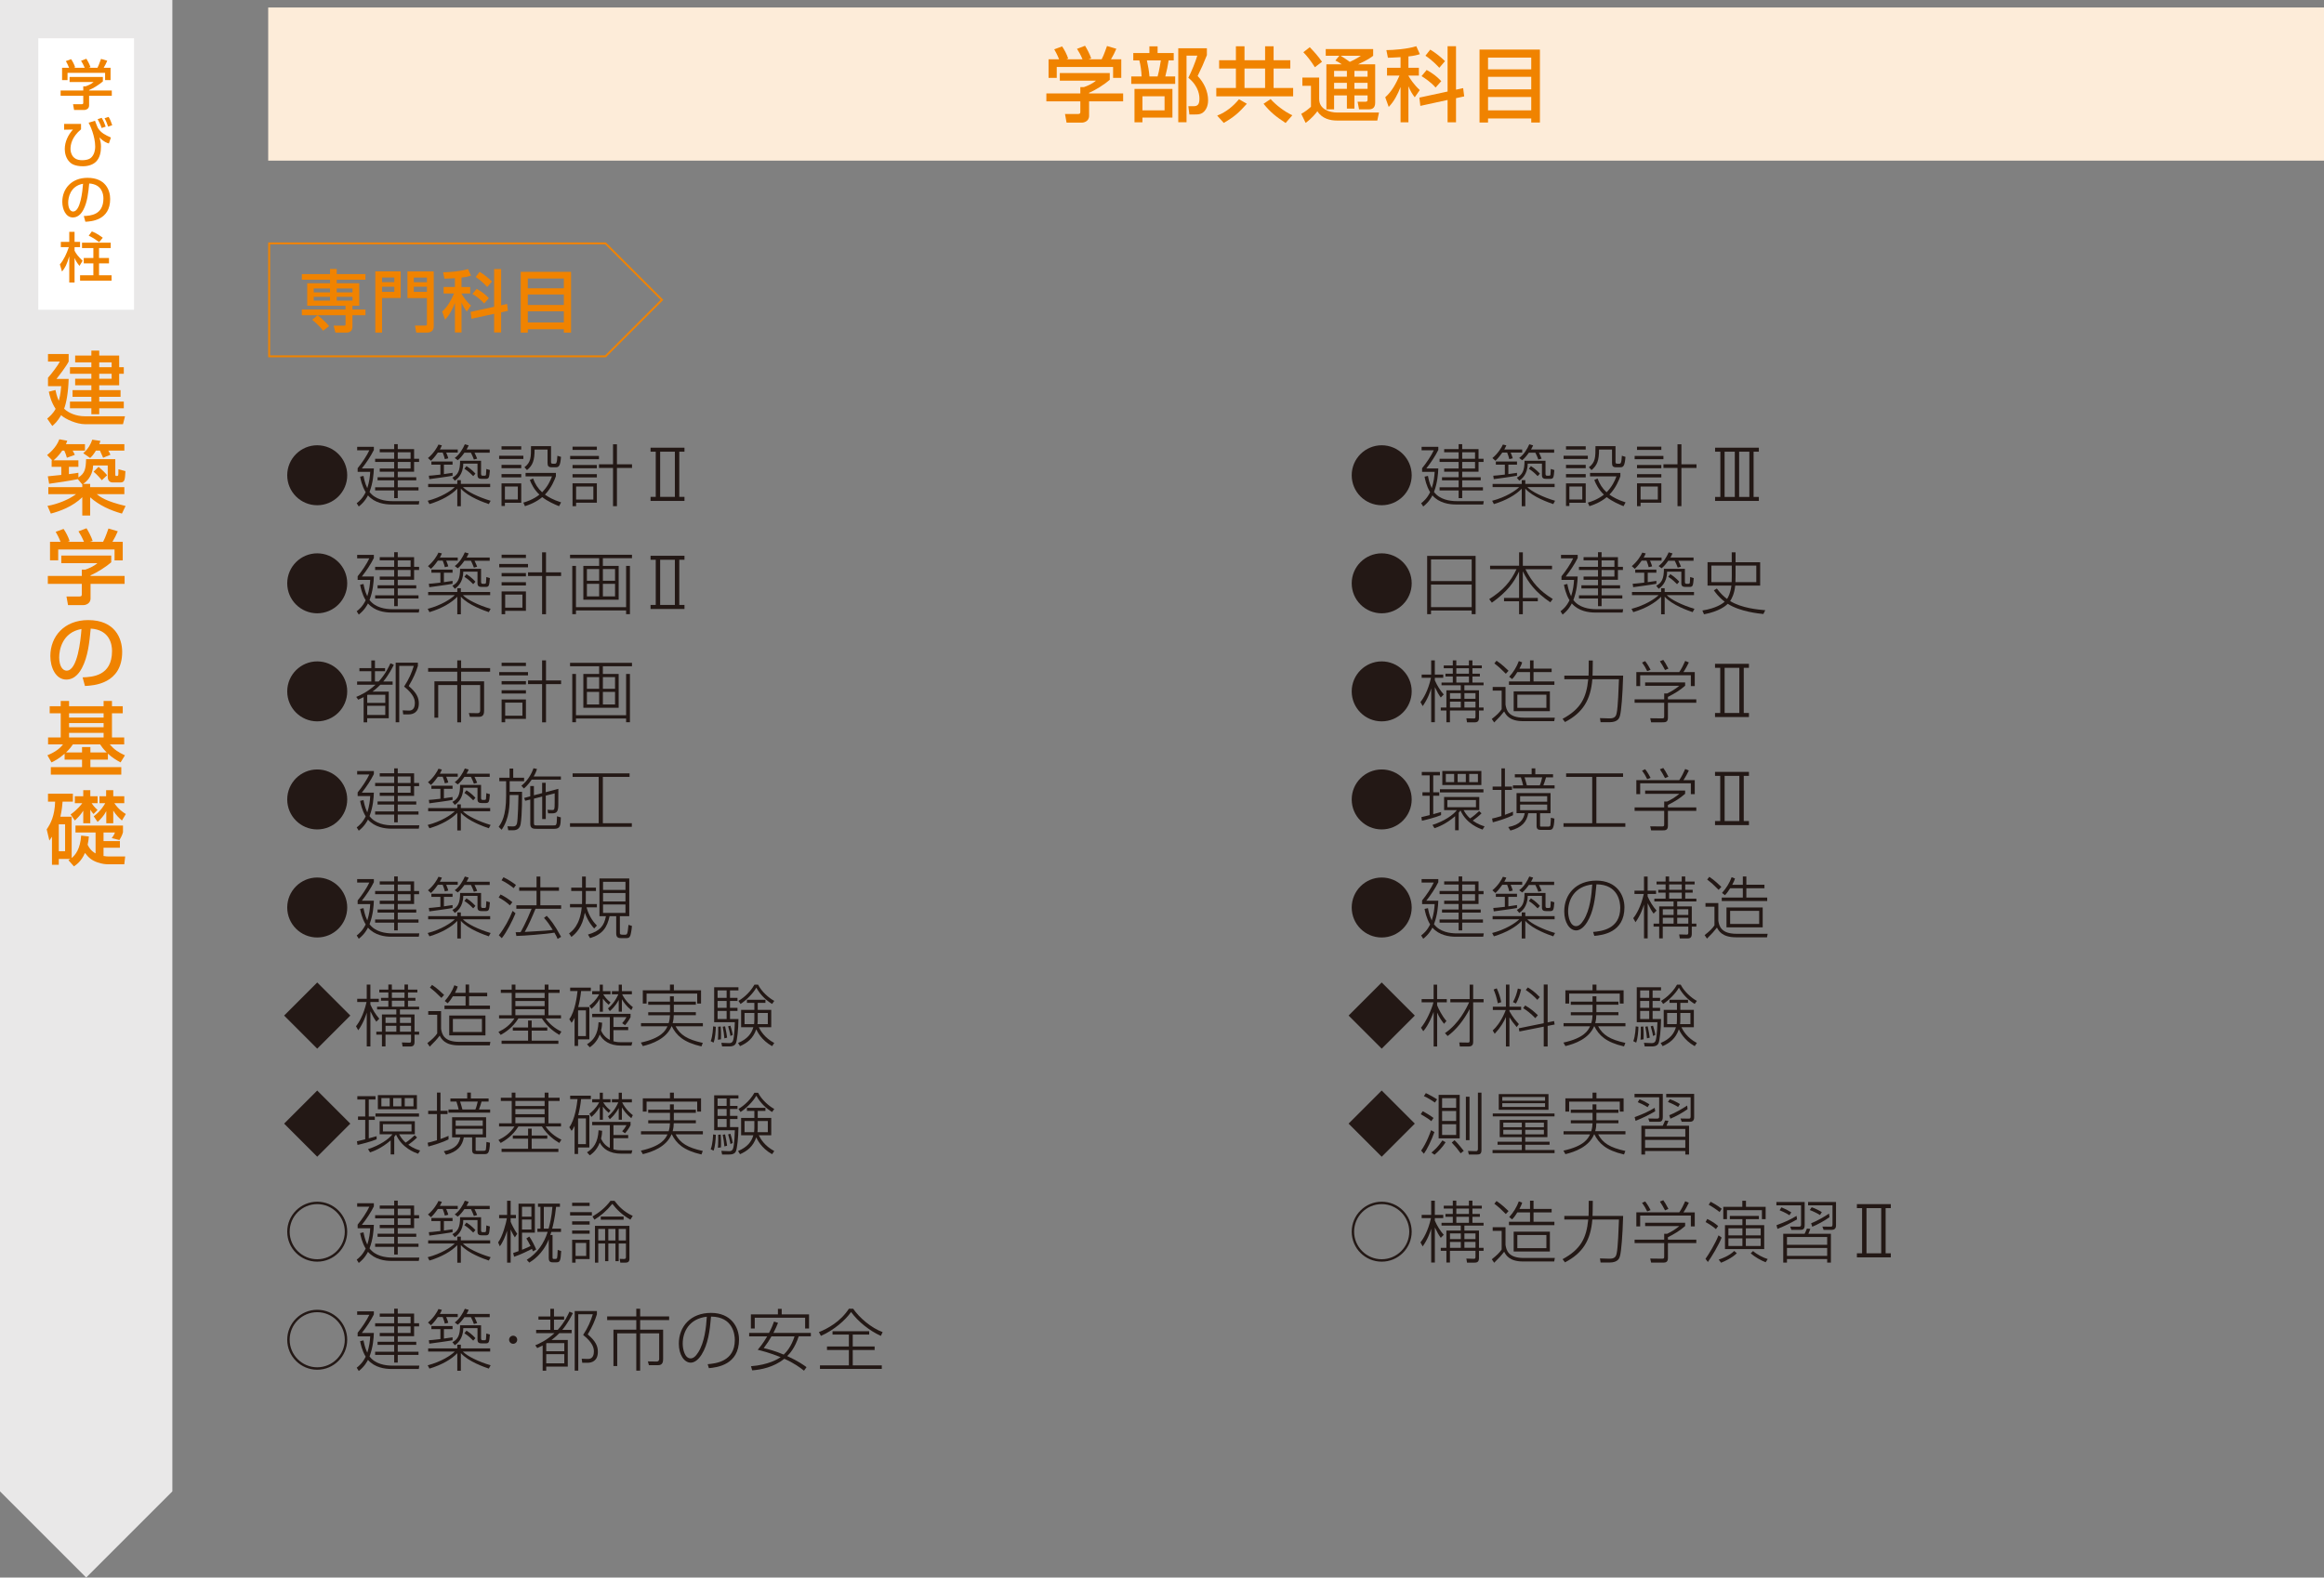 <?xml version="1.0" encoding="UTF-8"?><svg id="_イヤー_2" xmlns="http://www.w3.org/2000/svg" viewBox="0 0 860 583.94"><rect x="0" y="0" width="860" height="583.94" fill="#808080" stroke="none"/><defs><style>.cls-1{fill:#e9e8e8;}.cls-2{fill:#fff;}.cls-3{fill:#f08300;}.cls-4{fill:#fdecd9;}.cls-5{fill:#231815;}</style></defs><g id="mb"><g><polygon class="cls-1" points="63.78 0 63.78 552.05 31.89 583.94 0 552.05 0 0 63.78 0"/><rect class="cls-2" x="14.17" y="14.17" width="35.43" height="100.48"/><g><path class="cls-3" d="M38.07,28.48v1.66c-1.14,1.02-3.52,2.56-5.1,3.2v.16h8.4v1.96h-8.4v3.58c0,1.44-1.44,1.66-1.64,1.66h-3.92l-.38-2.12h3.22c.56,0,.56-.28,.56-.64v-2.48h-8.38v-1.96h8.38v-1.56h.88c.68-.22,2.06-.78,2.96-1.58h-8.9v-1.88h12.32Zm-12.5-3.4c-.42-1.08-.92-1.98-1.2-2.46l1.94-.72c.54,.76,1.16,1.94,1.5,3l-.46,.18h4c-.5-1.16-.88-1.84-1.36-2.58l1.98-.76c.42,.64,1.2,2.12,1.52,3.12l-.66,.22h3.24c.24-.46,.54-1.06,1.32-3.28l2.3,.68c-.46,1.06-.72,1.58-1.32,2.6h2.54v4.58h-2.02v-2.68h-13.9v2.68h-2.02v-4.58h2.6Z"/><path class="cls-3" d="M29.99,45.86v2.01c-3.4,2.82-3.9,5.66-3.9,7.25,0,.68,.18,4.18,4.26,4.18,2.48,0,3.28-.84,3.56-1.14,1.04-1.1,1.32-2.78,1.32-3.82,0-3.96-1.92-8.04-2.44-8.92l2.36-.72c.18,.44,.9,2.41,1.14,2.77,1.2,1.82,2.7,2.5,4.76,3.44l-.76,2.2c-.7-.2-1.86-.56-3.48-2.24,.34,1.2,.56,2.1,.56,3.4,0,1.96-.36,3.98-1.68,5.42-1.5,1.66-4,1.86-4.96,1.86-3.26,0-4.46-1.1-4.84-1.46-1.44-1.34-1.92-3.34-1.92-4.88,0-2.72,1.22-5.24,3.02-7.25l-3.26,.06v-2.15h6.26Zm7.62,1.53c-.5-1.53-1.18-2.73-1.48-3.27l1.5-.5c.72,1.18,1.04,1.98,1.48,3.25l-1.5,.52Zm2.4-.52c-.22-.7-.78-2.17-1.32-3.1l1.5-.5c.52,.84,1.02,2.02,1.34,3.08l-1.52,.52Z"/><path class="cls-3" d="M31.01,79.96c2.38-.1,7.26-.32,7.26-6.52,0-1.58-.54-5.22-5.26-5.52-.32,3.32-.66,6.9-2.18,9.76-.34,.62-1.52,2.82-3.84,2.82-2.62,0-3.94-3-3.94-5.8,0-4.82,3.4-8.88,9.34-8.88,6.64,0,8.38,4.56,8.38,7.84,0,7.94-7.1,8.32-9.18,8.42l-.58-2.12Zm-5.78-4.96c0,2.16,.84,3.3,1.84,3.3,2.68,0,3.46-7.48,3.66-10.28-4.78,.84-5.5,5.22-5.5,6.98Z"/><path class="cls-3" d="M22.15,97.88c1.5-1.74,2.52-4.02,3.32-6.4h-2.96v-1.94h3.12v-3.72h1.96v3.72h2.04v1.94h-2.04v1.32c.56,1.12,1.28,2.08,2.98,3.74l-1.16,1.88c-.96-1.18-1.32-1.82-1.82-2.94v9.1h-1.96v-9.72c-.94,3.18-1.54,4.26-2.68,5.66l-.8-2.64Zm18.82-8.04v1.98h-4.32v3.68h3.68v2h-3.68v4.4h4.64v1.98h-11.66v-1.98h4.92v-4.4h-3.56v-2h3.56v-3.68h-4.2v-1.98h10.62Zm-6.98-4.18c.68,.28,2.06,.82,4.04,2.34l-1.34,1.64c-.62-.48-2.1-1.58-3.86-2.4l1.16-1.58Z"/></g><g><path class="cls-3" d="M20.52,144.36c.21,.99,.48,2.31,1.23,3.99,.21-.75,.63-2.13,.9-5.4h-4.89v-3.12c1.32-1.47,3.6-4.47,4.41-6h-4.41v-2.79h7.65v2.79c-.87,1.74-3.72,5.46-4.5,6.42h4.5c-.15,5.25-.9,8.97-1.68,11.04,1.56,1.56,4.5,2.79,7.53,2.79h15l-.75,2.94h-14.04c-3.09,0-7.23-1.83-8.85-3.33-1.38,2.34-2.37,3.21-3.27,3.99l-1.89-2.73c.81-.69,2.07-1.71,3.12-3.6-1.68-2.58-2.19-4.86-2.52-6.36l2.46-.63Zm16.2-14.58v1.83h7.38v4.32h1.71v2.43h-1.71v4.26h-7.38v1.8h7.89v2.46h-7.89v1.77h9.09v2.49h-9.09v2.19h-2.91v-2.19h-7.92v-2.49h7.92v-1.77h-6.96v-2.46h6.96v-1.8h-6v-2.43h6v-1.83h-7.92v-2.43h7.92v-1.8h-6v-2.52h6v-1.83h2.91Zm0,4.35v1.8h4.59v-1.8h-4.59Zm0,4.23v1.83h4.59v-1.83h-4.59Z"/><path class="cls-3" d="M28.8,177.36c-2.07,.45-8.61,1.47-10.62,1.71l-.48-2.76c.27-.03,4.26-.42,4.98-.51v-3h-3.57v-2.4h.21l-1.89-1.95c.81-.69,3.36-2.7,4.53-5.85l2.94,.54c-.12,.39-.15,.48-.48,1.26h7.02v2.4h-4.56c.33,.57,.57,1.02,.81,1.56l-2.94,1.08c-.18-.72-.6-1.95-.96-2.64h-.78c-.21,.36-1.41,2.1-3.18,3.6h9.18v2.4h-3.51v2.7c2.04-.24,2.67-.36,3.51-.51v1.74c2.43-1.53,2.73-3.18,2.85-6.78h10.8v5.58c0,.54,.12,.66,.36,.66,.66,0,.72,0,.78-.81,0-.24,.03-1.41,.03-1.68l2.58,.69c-.15,3.18-.24,4.2-1.89,4.2h-2.79c-.96,0-1.86-.57-1.86-2.04v-4.26h-5.4c-.06,1.11-.33,4.59-3.69,6.81h2.58v1.23h12.66v2.58h-10.23c1.41,1.11,3.39,2.64,10.68,4.38l-1.35,2.82c-4.32-1.2-8.4-3.06-11.76-6.03v6.75h-2.91v-6.78c-3.57,3.54-8.52,5.25-11.64,6.06l-1.23-2.85c3.87-.66,8.16-2.49,10.56-4.35h-10.26v-2.58h12.57v-1.02l-1.65-1.95Zm6.69-10.56c-.93,1.53-1.47,2.1-2.13,2.73l-2.55-1.77c1.95-1.74,2.76-3.36,3.33-5.01l3.03,.45c-.18,.51-.27,.78-.42,1.2h9.27v2.4h-5.94c.33,.51,.57,.99,.78,1.53l-2.7,1.11c-.24-.6-.84-1.98-1.17-2.64h-1.5Zm.99,6c1.47,1.26,2.4,2.16,3.15,3.12l-1.95,1.83c-.48-.57-1.68-2.01-3.06-3.15l1.86-1.8Z"/><path class="cls-3" d="M41.16,205.65v2.49c-1.71,1.53-5.28,3.84-7.65,4.8v.24h12.6v2.94h-12.6v5.37c0,2.16-2.16,2.49-2.46,2.49h-5.88l-.57-3.18h4.83c.84,0,.84-.42,.84-.96v-3.72h-12.57v-2.94h12.57v-2.34h1.32c1.02-.33,3.09-1.17,4.44-2.37h-13.35v-2.82h18.48Zm-18.75-5.1c-.63-1.62-1.38-2.97-1.8-3.69l2.91-1.08c.81,1.14,1.74,2.91,2.25,4.5l-.69,.27h6c-.75-1.74-1.32-2.76-2.04-3.87l2.97-1.14c.63,.96,1.8,3.18,2.28,4.68l-.99,.33h4.86c.36-.69,.81-1.59,1.98-4.92l3.45,1.02c-.69,1.59-1.08,2.37-1.98,3.9h3.81v6.87h-3.03v-4.02H21.54v4.02h-3.03v-6.87h3.9Z"/><path class="cls-3" d="M30.57,250.74c3.57-.15,10.89-.48,10.89-9.78,0-2.37-.81-7.83-7.89-8.28-.48,4.98-.99,10.35-3.27,14.64-.51,.93-2.28,4.23-5.76,4.23-3.93,0-5.91-4.5-5.91-8.7,0-7.23,5.1-13.32,14.01-13.32,9.96,0,12.57,6.84,12.57,11.76,0,11.91-10.65,12.48-13.77,12.63l-.87-3.18Zm-8.67-7.44c0,3.24,1.26,4.95,2.76,4.95,4.02,0,5.19-11.22,5.49-15.42-7.17,1.26-8.25,7.83-8.25,10.47Z"/><path class="cls-3" d="M23.91,279c-2.19,1.92-3.69,2.64-4.86,3.21l-1.5-2.64c1.65-.66,4.23-1.95,5.76-4.02h-5.52v-2.58h4.68v-8.94h-4.08v-2.61h4.08v-1.95h3.09v1.95h12.78v-1.95h3.09v1.95h3.99v2.61h-3.99v8.94h4.53v2.58h-5.34c1.68,1.95,3.12,2.88,5.61,4.05l-1.62,2.61c-1.71-.93-3.12-1.8-4.68-3.24v2.22h-6.48v2.76h11.43v2.79H18.81v-2.79h11.55v-2.76h-6.45v-2.19Zm6.45-.48v-1.98h3.09v1.98h6.03c-1.26-1.26-1.92-2.22-2.43-2.97h-10.08c-.48,.72-1.14,1.65-2.52,2.97h5.91Zm-4.8-14.49v1.59h12.78v-1.59h-12.78Zm0,3.63v1.53h12.78v-1.53h-12.78Zm0,3.63v1.68h12.78v-1.68h-12.78Z"/><path class="cls-3" d="M25.32,318.39c.42-.24,.54-.33,.72-.45h-4.29v2.16h-2.52v-10.38c-.24,.36-.39,.57-.96,1.41l-.99-4.14c1.5-2.16,2.97-5.07,3.12-10.26h-2.64v-2.94h9.21v2.94h-3.81c-.09,1.11-.24,3.03-.81,5.58h4.17v15.3c1.38-1.14,3.18-3.33,3.51-8.31l2.85,.33c-.06,.81-.15,1.71-.45,3.06,.99,2.13,2.43,2.94,2.94,3.21v-7.74h-7.44v-2.58h17.58v2.46c-.18,.66-.39,1.38-1.32,2.91l-2.85-.72c.27-.33,.84-1.08,1.2-2.07h-4.23v3.18h6.06v2.46h-6.06v3.06c.69,.12,1.47,.18,2.04,.18h5.97l-.33,2.88h-5.94c-.93,0-2.19-.09-4.02-.72-2.1-.75-3.24-1.71-4.59-3.48-1.29,3.03-3.12,4.32-4.08,4.98l-2.04-2.31Zm-3.57-13.26v9.96h2.34v-9.96h-2.34Zm4.38-3.66c2.58-1.8,4.11-3.87,4.32-4.17h-2.76v-2.55h3.12v-2.25h2.61v2.25h2.7v2.55h-2.22c.3,.45,.99,1.44,2.19,2.52l-1.47,1.5c-.36-.39-.78-.87-1.2-1.62v5.04h-2.61v-4.65c-.99,1.62-2.34,2.91-3.12,3.63l-1.56-2.25Zm8.55,.69c2.82-2.1,4.05-4.47,4.26-4.86h-2.13v-2.55h2.46v-2.25h2.64v2.25h4.08v2.55h-3.69c1.65,2.37,3.15,3.33,4.26,4.02l-1.44,2.4c-.93-.81-2.1-1.89-3.21-3.66v4.68h-2.58v-4.5c-.93,1.8-2.01,2.88-3.21,4.02l-1.44-2.1Z"/></g></g><g><rect class="cls-4" x="99.25" y="2.77" width="760.75" height="56.69"/><g><path class="cls-3" d="M410.67,27.05v2.49c-1.71,1.53-5.28,3.84-7.65,4.8v.24h12.6v2.94h-12.6v5.37c0,2.16-2.16,2.49-2.46,2.49h-5.88l-.57-3.18h4.83c.84,0,.84-.42,.84-.96v-3.72h-12.57v-2.94h12.57v-2.34h1.32c1.02-.33,3.09-1.17,4.44-2.37h-13.35v-2.82h18.48Zm-18.75-5.1c-.63-1.62-1.38-2.97-1.8-3.69l2.91-1.08c.81,1.14,1.74,2.91,2.25,4.5l-.69,.27h6c-.75-1.74-1.32-2.76-2.04-3.87l2.97-1.14c.63,.96,1.8,3.18,2.28,4.68l-.99,.33h4.86c.36-.69,.81-1.59,1.98-4.92l3.45,1.02c-.69,1.59-1.08,2.37-1.98,3.9h3.81v6.87h-3.03v-4.02h-20.85v4.02h-3.03v-6.87h3.9Z"/><path class="cls-3" d="M419.37,19.64h5.97v-2.49h3.03v2.49h5.97v2.73h-1.89c-.24,1.68-.75,4.14-1.23,5.94h3.66v2.73h-16.26v-2.73h3.84c-.09-2.13-.42-4.32-.84-5.94h-2.25v-2.73Zm14.49,13.26v10.62h-11.1v1.74h-2.94v-12.36h14.04Zm-11.1,2.73v5.22h8.19v-5.22h-8.19Zm1.65-13.26c.48,2.22,.75,3.6,.96,5.94h3c.66-2.34,1.08-5.22,1.2-5.94h-5.16Zm11.61,22.89V17.86h10.59v2.55c-1.47,3.66-1.68,4.08-3.42,7.71,2.34,2.49,3.87,5.64,3.87,9.06,0,.87-.18,3.24-2.01,4.56-.87,.6-1.8,.63-2.79,.63h-2.13l-.39-3.06h1.95c1.38,0,2.16-.54,2.16-2.7,0-.87,0-4.5-4.11-7.83,1.2-2.31,2.64-5.88,3.33-8.19h-3.99v24.66h-3.06Z"/><path class="cls-3" d="M477.48,25.36h-6.18v7.2h7.23v3.09h-28.44v-3.09h7.26v-7.2h-6.21v-3.06h6.21v-5.16h3.18v5.16h7.62v-5.16h3.15v5.16h6.18v3.06Zm-27.06,17.43c3.48-1.35,6.09-3.66,8.07-6.06l2.91,1.68c-2.94,3.27-4.62,4.83-8.55,7.08l-2.43-2.7Zm10.11-17.43v7.2h7.62v-7.2h-7.62Zm9.66,11.31c1.86,2.1,5.01,4.59,8.04,6l-2.49,2.85c-3.63-2.4-5.55-3.9-8.16-7.11l2.61-1.74Z"/><path class="cls-3" d="M481.95,28.72h6.21v7.92c0,3.81,3.81,5.01,6.66,5.01h15.48l-.63,2.97h-14.97c-2.34,0-5.43-.63-7.2-3.45-.66,.87-2.01,2.61-4.35,4.32l-1.62-3.36c1.26-.66,2.52-1.62,3.6-2.61v-7.77h-3.18v-3.03Zm2.73-11.25c1.35,1.41,3.15,3.33,4.53,5.4l-2.64,2.01c-1.53-2.43-2.76-3.99-4.26-5.55l2.37-1.86Zm10.92,3.18h-5.01v-2.49h17.55v2.49c-.78,.6-1.92,1.5-5.58,3.15h6.33v14.19c0,2.13-1.23,2.49-2.43,2.49h-3.54l-.54-2.82h2.94c.69,0,.75-.39,.75-.87v-1.47h-4.86v4.89h-2.79v-4.89h-4.74v5.16h-2.85V23.81h5.7c-.93-.66-1.32-.87-2.37-1.41l1.44-1.74Zm-1.92,5.58v2.16h4.74v-2.16h-4.74Zm0,4.44v2.22h4.74v-2.22h-4.74Zm2.46-10.02c1.14,.69,2.25,1.47,3.36,2.25,.42-.18,2.31-1.02,4.08-2.25h-7.44Zm5.07,5.58v2.16h4.86v-2.16h-4.86Zm0,4.44v2.22h4.86v-2.22h-4.86Z"/><path class="cls-3" d="M518.28,21.16c-2.94,.18-3.66,.18-4.68,.21l-.57-2.82c2.43,0,7.83-.39,11.07-1.44l1.32,2.94c-1.17,.36-1.83,.57-4.23,.84v4.2h3.87v2.88h-3.87v.09c.57,1.02,2.04,3.3,4.2,5.28l-1.86,2.67c-.9-1.17-1.56-2.22-2.34-4.08v13.35h-2.91v-13.08c-1.05,2.7-2.37,5.31-4.38,7.38l-1.29-3.57c2.43-2.16,3.99-5.07,5.28-8.04h-4.62v-2.88h5.01v-3.93Zm17.4,12.72V17.11h3.12v16.08l2.64-.57,.39,3.06-3.03,.66v8.94h-3.12v-8.28l-10.08,2.19-.36-3.06,10.44-2.25Zm-7.74-7.98c2.43,1.38,3.72,2.37,5.4,4.14l-2.1,2.37c-1.62-1.92-4.08-3.54-5.19-4.23l1.89-2.28Zm1.32-7.53c1.92,1.14,3.81,2.64,5.46,4.26l-2.1,2.46c-.66-.69-2.49-2.7-5.13-4.47l1.77-2.25Z"/><path class="cls-3" d="M547.5,18.35h22.35v27h-3.21v-1.5h-15.99v1.5h-3.15V18.35Zm19.14,2.97h-15.99v4.35h15.99v-4.35Zm0,7.11h-15.99v4.65h15.99v-4.65Zm-15.99,12.42h15.99v-4.95h-15.99v4.95Z"/></g></g><g><path class="cls-5" d="M128.49,175.92c0,6.12-4.98,11.1-11.1,11.1s-11.1-4.95-11.1-11.1,5.02-11.1,11.1-11.1,11.1,4.92,11.1,11.1Z"/><path class="cls-5" d="M155.17,185.52l-.2,1.22h-10.12c-2.43,0-6.18-.5-8.68-3.37-.27,.53-1.2,2.4-3.4,4.12l-.77-1.22c.8-.62,2.17-1.72,3.32-4.08-1.42-2.37-1.9-4.87-2.05-5.75l1.25-.28c.15,.78,.48,2.67,1.4,4.55,.77-2.45,.98-4.32,1.08-6.05h-4.65v-1.35c1.5-1.8,3.47-4.73,4.32-6.63h-4.5v-1.28h6.18v1.15c-1.12,2.25-2.7,4.65-4.45,6.85h4.45c-.08,2.02-.3,5.27-1.6,8.7,2.1,2.83,5.85,3.4,8.42,3.4h10Zm-7.98-19.27h6.05v3.57h1.85v1.17h-1.85v3.62h-6.05v2.05h6.85v1.15h-6.85v2.55h7.68v1.17h-7.68v2.85h-1.32v-2.85h-7.05v-1.17h7.05v-2.55h-6.15v-1.15h6.15v-2.05h-5.35v-1.2h5.35v-2.43h-7.05v-1.17h7.05v-2.4h-5.35v-1.17h5.35v-1.83h1.32v1.83Zm4.75,1.17h-4.75v2.4h4.75v-2.4Zm0,3.57h-4.75v2.43h4.75v-2.43Z"/><path class="cls-5" d="M169.22,179.12v-1.38h1.32v1.38h10.85v1.17h-10.1c1.52,1.67,5.88,3.8,10.27,5.07l-.67,1.23c-1.58-.53-7.6-2.6-10.35-5.73v6.53h-1.32v-6.5c-2.18,2.28-5.8,4.35-10.3,5.7l-.65-1.23c4.95-1.27,8.67-3.7,10.02-5.07h-9.85v-1.17h10.78Zm.17-12.75v1.15h-4.27c.55,1.35,.6,1.5,.77,2.13l-1.27,.3c-.18-.78-.43-1.48-.8-2.43h-1.8c-1.33,1.93-2.12,2.65-2.55,3.03l-1.1-1c2-1.63,3.45-3.95,3.88-5l1.27,.3c-.2,.45-.35,.85-.75,1.53h6.62Zm-1.92,9.72c-1.48,.32-6.62,1-8.6,1.27l-.18-1.27c.73-.05,1.62-.1,4.28-.42v-3.68h-3.33v-1.15h7.83v1.15h-3.2v3.5c1.85-.25,2.35-.33,3.2-.47v1.08Zm10.55-5.55v4.77c0,.33,.05,.78,.5,.78h.88c.35,0,.42-.25,.45-.4,.02-.22,.05-.42,.12-2.1l1.32,.4c-.25,2.8-.27,3.27-1.62,3.27h-1.42c-1.08,0-1.55-.35-1.55-1.4v-4.25h-5.27c-.02,4.15-2.38,5.8-3.12,6.33l-.9-1.12c2.02-1.05,2.85-2.55,2.85-6.27h7.77Zm3.2-4.17v1.2h-5.62c.35,.65,.82,1.8,.97,2.2l-1.2,.33c-.2-.58-.75-1.88-1.1-2.53h-2.42c-.78,1.13-1.58,2.08-2.45,2.78l-1.12-.83c1.75-1.25,3.05-3.45,3.73-5.07l1.42,.4c-.23,.5-.35,.83-.77,1.53h8.58Zm-6.1,9.87c-.35-.37-1.75-1.8-3.27-2.73l.77-.98c1.65,.98,3.12,2.55,3.32,2.8l-.82,.9Z"/><path class="cls-5" d="M193.67,168.7v1.2h-8.97v-1.2h8.97Zm-.78-3.5v1.2h-7.3v-1.2h7.3Zm0,6.88v1.22h-7.3v-1.22h7.3Zm0,3.4v1.22h-7.3v-1.22h7.3Zm0,3.45v7.17h-6.05v1.2h-1.25v-8.37h7.3Zm-1.27,1.17h-4.78v4.8h4.78v-4.8Zm15.27,7.27c-1.55-.6-4.3-1.82-6.23-3.35-2.45,2.02-5.02,2.9-6.4,3.35l-.6-1.32c1.02-.3,3.62-1.1,5.95-2.95-2.03-1.95-2.93-3.9-3.55-5.42l1.2-.58c.8,2.12,1.75,3.65,3.35,5.12,2.07-2.1,3.05-4.27,3.65-5.88h-9.77v-1.3h11.22v1.25c-.45,1.2-1.57,4.25-4.05,6.8,1.2,.85,3.05,1.95,5.98,2.87l-.75,1.4Zm-2.98-22.22v5.8c0,.55,.15,.7,.68,.7h.73c.43,0,.8,0,.95-2.95l1.33,.42c-.25,3.17-.7,3.85-1.88,3.85h-1.58c-1.2,0-1.52-.5-1.52-1.58v-4.98h-4.8c0,4-.67,5.85-2.8,7.6l-.95-1.05c2.43-1.87,2.43-3.65,2.43-7.82h7.42Z"/><path class="cls-5" d="M221.64,168.77v1.22h-10.65v-1.22h10.65Zm-.77-3.45v1.22h-9v-1.22h9Zm0,6.8v1.22h-9v-1.22h9Zm0,3.38v1.22h-9v-1.22h9Zm0,3.42v7.17h-7.68v1.27h-1.32v-8.45h9Zm-1.3,1.17h-6.38v4.83h6.38v-4.83Zm2.08-6.87v-1.35h5.2v-7.42h1.45v7.42h5.58v1.35h-5.58v14.15h-1.45v-14.15h-5.2Z"/><path class="cls-5" d="M253.29,165.72v1.48h-1.92v16.72h1.92v1.5h-12.55v-1.5h1.92v-16.72h-1.92v-1.48h12.55Zm-9,1.48v16.72h5.45v-16.72h-5.45Z"/><path class="cls-5" d="M522.4,175.92c0,6.12-4.98,11.1-11.1,11.1s-11.1-4.95-11.1-11.1,5.02-11.1,11.1-11.1,11.1,4.92,11.1,11.1Z"/><path class="cls-5" d="M549.07,185.52l-.2,1.22h-10.12c-2.43,0-6.18-.5-8.68-3.37-.27,.53-1.2,2.4-3.4,4.12l-.77-1.22c.8-.62,2.17-1.72,3.32-4.08-1.42-2.37-1.9-4.87-2.05-5.75l1.25-.28c.15,.78,.48,2.67,1.4,4.55,.77-2.45,.98-4.32,1.08-6.05h-4.65v-1.35c1.5-1.8,3.47-4.73,4.32-6.63h-4.5v-1.28h6.18v1.15c-1.12,2.25-2.7,4.65-4.45,6.85h4.45c-.08,2.02-.3,5.27-1.6,8.7,2.1,2.83,5.85,3.4,8.42,3.4h10Zm-7.98-19.27h6.05v3.57h1.85v1.17h-1.85v3.62h-6.05v2.05h6.85v1.15h-6.85v2.55h7.68v1.17h-7.68v2.85h-1.32v-2.85h-7.05v-1.17h7.05v-2.55h-6.15v-1.15h6.15v-2.05h-5.35v-1.2h5.35v-2.43h-7.05v-1.17h7.05v-2.4h-5.35v-1.17h5.35v-1.83h1.32v1.83Zm4.75,1.17h-4.75v2.4h4.75v-2.4Zm0,3.57h-4.75v2.43h4.75v-2.43Z"/><path class="cls-5" d="M563.12,179.12v-1.38h1.32v1.38h10.85v1.17h-10.1c1.52,1.67,5.88,3.8,10.27,5.07l-.67,1.23c-1.58-.53-7.6-2.6-10.35-5.73v6.53h-1.32v-6.5c-2.18,2.28-5.8,4.35-10.3,5.7l-.65-1.23c4.95-1.27,8.67-3.7,10.02-5.07h-9.85v-1.17h10.78Zm.17-12.75v1.15h-4.27c.55,1.35,.6,1.5,.77,2.13l-1.27,.3c-.18-.78-.43-1.48-.8-2.43h-1.8c-1.33,1.93-2.12,2.65-2.55,3.03l-1.1-1c2-1.63,3.45-3.95,3.88-5l1.27,.3c-.2,.45-.35,.85-.75,1.53h6.62Zm-1.92,9.72c-1.48,.32-6.62,1-8.6,1.27l-.18-1.27c.73-.05,1.62-.1,4.28-.42v-3.68h-3.33v-1.15h7.83v1.15h-3.2v3.5c1.85-.25,2.35-.33,3.2-.47v1.08Zm10.55-5.55v4.77c0,.33,.05,.78,.5,.78h.88c.35,0,.42-.25,.45-.4,.02-.22,.05-.42,.12-2.1l1.32,.4c-.25,2.8-.27,3.27-1.62,3.27h-1.42c-1.08,0-1.55-.35-1.55-1.4v-4.25h-5.27c-.02,4.15-2.38,5.8-3.12,6.33l-.9-1.12c2.02-1.05,2.85-2.55,2.85-6.27h7.77Zm3.2-4.17v1.2h-5.62c.35,.65,.82,1.8,.97,2.2l-1.2,.33c-.2-.58-.75-1.88-1.1-2.53h-2.42c-.78,1.13-1.58,2.08-2.45,2.78l-1.12-.83c1.75-1.25,3.05-3.45,3.73-5.07l1.42,.4c-.23,.5-.35,.83-.77,1.53h8.58Zm-6.1,9.87c-.35-.37-1.75-1.8-3.27-2.73l.77-.98c1.65,.98,3.12,2.55,3.32,2.8l-.82,.9Z"/><path class="cls-5" d="M587.58,168.7v1.2h-8.97v-1.2h8.97Zm-.78-3.5v1.2h-7.3v-1.2h7.3Zm0,6.88v1.22h-7.3v-1.22h7.3Zm0,3.4v1.22h-7.3v-1.22h7.3Zm0,3.45v7.17h-6.05v1.2h-1.25v-8.37h7.3Zm-1.27,1.17h-4.78v4.8h4.78v-4.8Zm15.27,7.27c-1.55-.6-4.3-1.82-6.23-3.35-2.45,2.02-5.02,2.9-6.4,3.35l-.6-1.32c1.02-.3,3.62-1.1,5.95-2.95-2.03-1.95-2.93-3.9-3.55-5.42l1.2-.58c.8,2.12,1.75,3.65,3.35,5.12,2.07-2.1,3.05-4.27,3.65-5.88h-9.77v-1.3h11.22v1.25c-.45,1.2-1.57,4.25-4.05,6.8,1.2,.85,3.05,1.95,5.98,2.87l-.75,1.4Zm-2.98-22.22v5.8c0,.55,.15,.7,.68,.7h.73c.43,0,.8,0,.95-2.95l1.33,.42c-.25,3.17-.7,3.85-1.88,3.85h-1.58c-1.2,0-1.52-.5-1.52-1.58v-4.98h-4.8c0,4-.67,5.85-2.8,7.6l-.95-1.05c2.43-1.87,2.43-3.65,2.43-7.82h7.42Z"/><path class="cls-5" d="M615.55,168.77v1.22h-10.65v-1.22h10.65Zm-.77-3.45v1.22h-9v-1.22h9Zm0,6.8v1.22h-9v-1.22h9Zm0,3.38v1.22h-9v-1.22h9Zm0,3.42v7.17h-7.68v1.27h-1.32v-8.45h9Zm-1.3,1.17h-6.38v4.83h6.38v-4.83Zm2.08-6.87v-1.35h5.2v-7.42h1.45v7.42h5.58v1.35h-5.58v14.15h-1.45v-14.15h-5.2Z"/><path class="cls-5" d="M650.87,165.72v1.48h-1.95v16.75h1.95v1.47h-16.2v-1.47h1.95v-16.75h-1.95v-1.48h16.2Zm-12.68,1.48v16.75h3.78v-16.75h-3.78Zm5.38,0v16.75h3.78v-16.75h-3.78Z"/><path class="cls-5" d="M128.49,215.92c0,6.12-4.98,11.1-11.1,11.1s-11.1-4.95-11.1-11.1,5.02-11.1,11.1-11.1,11.1,4.92,11.1,11.1Z"/><path class="cls-5" d="M155.17,225.52l-.2,1.22h-10.12c-2.43,0-6.18-.5-8.68-3.37-.27,.53-1.2,2.4-3.4,4.12l-.77-1.22c.8-.62,2.17-1.72,3.32-4.08-1.42-2.37-1.9-4.87-2.05-5.75l1.25-.28c.15,.78,.48,2.67,1.4,4.55,.77-2.45,.98-4.32,1.08-6.05h-4.65v-1.35c1.5-1.8,3.47-4.73,4.32-6.63h-4.5v-1.28h6.18v1.15c-1.12,2.25-2.7,4.65-4.45,6.85h4.45c-.08,2.02-.3,5.27-1.6,8.7,2.1,2.83,5.85,3.4,8.42,3.4h10Zm-7.98-19.27h6.05v3.57h1.85v1.17h-1.85v3.62h-6.05v2.05h6.85v1.15h-6.85v2.55h7.68v1.17h-7.68v2.85h-1.32v-2.85h-7.05v-1.17h7.05v-2.55h-6.15v-1.15h6.15v-2.05h-5.35v-1.2h5.35v-2.43h-7.05v-1.17h7.05v-2.4h-5.35v-1.17h5.35v-1.83h1.32v1.83Zm4.75,1.17h-4.75v2.4h4.75v-2.4Zm0,3.57h-4.75v2.43h4.75v-2.43Z"/><path class="cls-5" d="M169.22,219.12v-1.38h1.32v1.38h10.85v1.17h-10.1c1.52,1.67,5.88,3.8,10.27,5.07l-.67,1.23c-1.58-.53-7.6-2.6-10.35-5.73v6.53h-1.32v-6.5c-2.18,2.28-5.8,4.35-10.3,5.7l-.65-1.23c4.95-1.27,8.67-3.7,10.02-5.07h-9.85v-1.17h10.78Zm.17-12.75v1.15h-4.27c.55,1.35,.6,1.5,.77,2.13l-1.27,.3c-.18-.78-.43-1.48-.8-2.43h-1.8c-1.33,1.93-2.12,2.65-2.55,3.03l-1.1-1c2-1.63,3.45-3.95,3.88-5l1.27,.3c-.2,.45-.35,.85-.75,1.53h6.62Zm-1.92,9.72c-1.48,.32-6.62,1-8.6,1.27l-.18-1.27c.73-.05,1.62-.1,4.28-.42v-3.68h-3.33v-1.15h7.83v1.15h-3.2v3.5c1.85-.25,2.35-.33,3.2-.47v1.08Zm10.55-5.55v4.77c0,.33,.05,.78,.5,.78h.88c.35,0,.42-.25,.45-.4,.02-.22,.05-.42,.12-2.1l1.32,.4c-.25,2.8-.27,3.27-1.62,3.27h-1.42c-1.08,0-1.55-.35-1.55-1.4v-4.25h-5.27c-.02,4.15-2.38,5.8-3.12,6.33l-.9-1.12c2.02-1.05,2.85-2.55,2.85-6.27h7.77Zm3.2-4.17v1.2h-5.62c.35,.65,.82,1.8,.97,2.2l-1.2,.33c-.2-.58-.75-1.88-1.1-2.53h-2.42c-.78,1.13-1.58,2.08-2.45,2.78l-1.12-.83c1.75-1.25,3.05-3.45,3.73-5.07l1.42,.4c-.23,.5-.35,.83-.77,1.53h8.58Zm-6.1,9.87c-.35-.37-1.75-1.8-3.27-2.73l.77-.98c1.65,.98,3.12,2.55,3.32,2.8l-.82,.9Z"/><path class="cls-5" d="M195.39,208.77v1.22h-10.65v-1.22h10.65Zm-.77-3.45v1.22h-9v-1.22h9Zm0,6.8v1.22h-9v-1.22h9Zm0,3.38v1.22h-9v-1.22h9Zm0,3.42v7.17h-7.68v1.27h-1.32v-8.45h9Zm-1.3,1.17h-6.38v4.83h6.38v-4.83Zm2.08-6.87v-1.35h5.2v-7.42h1.45v7.42h5.58v1.35h-5.58v14.15h-1.45v-14.15h-5.2Z"/><path class="cls-5" d="M233.87,206.62h-10.78v2.85h5.85v12.52h-13.07v-12.52h5.85v-2.85h-10.77v-1.27h22.92v1.27Zm-20.73,2.85v15.28h18.55v-15.28h1.42v17.87h-1.42v-1.38h-18.55v1.38h-1.37v-17.87h1.37Zm8.58,1.17h-4.53v4.33h4.53v-4.33Zm0,5.47h-4.53v4.65h4.53v-4.65Zm5.88-5.47h-4.5v4.33h4.5v-4.33Zm0,5.47h-4.5v4.65h4.5v-4.65Z"/><path class="cls-5" d="M253.29,205.72v1.48h-1.92v16.72h1.92v1.5h-12.55v-1.5h1.92v-16.72h-1.92v-1.48h12.55Zm-9,1.48v16.72h5.45v-16.72h-5.45Z"/><path class="cls-5" d="M522.4,215.92c0,6.12-4.98,11.1-11.1,11.1s-11.1-4.95-11.1-11.1,5.02-11.1,11.1-11.1,11.1,4.92,11.1,11.1Z"/><path class="cls-5" d="M546.05,205.77v21.57h-1.45v-1.35h-15.05v1.35h-1.43v-21.57h17.93Zm-16.5,9.32h15.05v-8.02h-15.05v8.02Zm0,9.65h15.05v-8.35h-15.05v8.35Z"/><path class="cls-5" d="M562.15,209.42v-4.97h1.38v4.97h10.8v1.28h-9.85c2.52,4.97,5.3,8.05,10.12,11.02l-.9,1.23c-5.5-3.75-8.1-7.2-10.18-11.48v9.85h5.55v1.25h-5.55v4.8h-1.38v-4.8h-5.57v-1.25h5.57v-9.8c-1.82,3.92-4.3,7.47-10.07,11.57l-.98-1.32c5.05-3.2,7.9-6.35,10.1-11.08h-9.78v-1.28h10.73Z"/><path class="cls-5" d="M600.65,225.52l-.2,1.22h-10.12c-2.43,0-6.18-.5-8.68-3.37-.27,.53-1.2,2.4-3.4,4.12l-.77-1.22c.8-.62,2.17-1.72,3.32-4.08-1.42-2.37-1.9-4.87-2.05-5.75l1.25-.28c.15,.78,.48,2.67,1.4,4.55,.77-2.45,.98-4.32,1.08-6.05h-4.65v-1.35c1.5-1.8,3.47-4.73,4.32-6.63h-4.5v-1.28h6.18v1.15c-1.12,2.25-2.7,4.65-4.45,6.85h4.45c-.08,2.02-.3,5.27-1.6,8.7,2.1,2.83,5.85,3.4,8.42,3.4h10Zm-7.98-19.27h6.05v3.57h1.85v1.17h-1.85v3.62h-6.05v2.05h6.85v1.15h-6.85v2.55h7.68v1.17h-7.68v2.85h-1.32v-2.85h-7.05v-1.17h7.05v-2.55h-6.15v-1.15h6.15v-2.05h-5.35v-1.2h5.35v-2.43h-7.05v-1.17h7.05v-2.4h-5.35v-1.17h5.35v-1.83h1.32v1.83Zm4.75,1.17h-4.75v2.4h4.75v-2.4Zm0,3.57h-4.75v2.43h4.75v-2.43Z"/><path class="cls-5" d="M614.7,219.12v-1.38h1.32v1.38h10.85v1.17h-10.1c1.52,1.67,5.88,3.8,10.27,5.07l-.67,1.23c-1.58-.53-7.6-2.6-10.35-5.73v6.53h-1.32v-6.5c-2.18,2.28-5.8,4.35-10.3,5.7l-.65-1.23c4.95-1.27,8.67-3.7,10.02-5.07h-9.85v-1.17h10.78Zm.17-12.75v1.15h-4.27c.55,1.35,.6,1.5,.77,2.13l-1.27,.3c-.18-.78-.43-1.48-.8-2.43h-1.8c-1.33,1.93-2.12,2.65-2.55,3.03l-1.1-1c2-1.63,3.45-3.95,3.88-5l1.27,.3c-.2,.45-.35,.85-.75,1.53h6.62Zm-1.92,9.72c-1.48,.32-6.62,1-8.6,1.27l-.18-1.27c.73-.05,1.62-.1,4.28-.42v-3.68h-3.33v-1.15h7.83v1.15h-3.2v3.5c1.85-.25,2.35-.33,3.2-.47v1.08Zm10.55-5.55v4.77c0,.33,.05,.78,.5,.78h.88c.35,0,.42-.25,.45-.4,.02-.22,.05-.42,.12-2.1l1.32,.4c-.25,2.8-.27,3.27-1.62,3.27h-1.42c-1.08,0-1.55-.35-1.55-1.4v-4.25h-5.27c-.02,4.15-2.38,5.8-3.12,6.33l-.9-1.12c2.02-1.05,2.85-2.55,2.85-6.27h7.77Zm3.2-4.17v1.2h-5.62c.35,.65,.82,1.8,.97,2.2l-1.2,.33c-.2-.58-.75-1.88-1.1-2.53h-2.42c-.78,1.13-1.58,2.08-2.45,2.78l-1.12-.83c1.75-1.25,3.05-3.45,3.73-5.07l1.42,.4c-.23,.5-.35,.83-.77,1.53h8.58Zm-6.1,9.87c-.35-.37-1.75-1.8-3.27-2.73l.77-.98c1.65,.98,3.12,2.55,3.32,2.8l-.82,.9Z"/><path class="cls-5" d="M640.85,204.44h1.4v3.67h9.1v8.65h-9.23c-.3,3.1-1.38,5-1.88,5.72,4.2,2.62,10.33,3.17,13,3.4l-.7,1.4c-1.57-.15-8.62-.85-13.17-3.77-.67,.67-3.15,2.82-8.8,3.88l-.6-1.4c5.23-.85,7.55-2.6,8.25-3.28-2.18-1.62-3.38-3.32-4-4.2l1.1-.65c1.4,1.85,2.57,2.95,3.77,3.85,.42-.57,1.27-2.17,1.62-4.95h-8.83v-8.65h8.95v-3.67Zm0,4.92h-7.55v6.12h7.5c.03-.53,.05-1.17,.05-2.35v-3.78Zm1.4,3.8c0,1.15-.02,1.8-.05,2.33h7.72v-6.12h-7.67v3.8Z"/><path class="cls-5" d="M128.49,255.92c0,6.12-4.98,11.1-11.1,11.1s-11.1-4.95-11.1-11.1,5.02-11.1,11.1-11.1,11.1,4.92,11.1,11.1Z"/><path class="cls-5" d="M145.74,246.07c-.45,.93-1.88,3.77-3.92,6.2h3.47v1.2h-4.55c-.5,.5-1.33,1.35-2.9,2.53h6.02v9.87h-7.98v1.5h-1.32v-9.32c-.93,.47-1.48,.73-2,.95l-.73-1.03c1.52-.63,4.22-1.85,7.12-4.5h-6.8v-1.2h5.25v-3.8h-4.4v-1.15h4.4v-2.85h1.35v2.85h3.75v1.15h-3.75v3.8h1.38c2.55-2.75,3.9-5.75,4.35-6.75l1.25,.55Zm-9.85,11.22v2.88h6.68v-3h-6.48l-.2,.12Zm6.68,3.97h-6.68v3.38h6.68v-3.38Zm12.07-14.77c-.72,2.3-1.67,4.6-3.4,7.45,2.95,2.48,3.75,4.35,3.75,6.45,0,3.37-2.22,4.05-3.75,4.05h-2.03l-.2-1.49,2.13,.08c.58,.03,2.38,.05,2.38-2.74,0-1.23-.27-3.18-3.98-6.15,1.83-2.8,2.83-5.18,3.58-7.65h-5.38v20.87h-1.32v-22.07h8.22v1.2Z"/><path class="cls-5" d="M170.64,244.44v2.85h10.73v1.35h-10.73v3.55h8.5v10.6c0,1.1-.02,2.55-1.88,2.55h-3.38l-.38-1.4,3.23,.05c.8,0,.95-.58,.95-.97v-9.45h-7.05v13.8h-1.42v-13.8h-7.05v12.1h-1.4v-13.47h8.45v-3.55h-10.78v-1.35h10.78v-2.85h1.42Z"/><path class="cls-5" d="M195.39,248.77v1.22h-10.65v-1.22h10.65Zm-.77-3.45v1.22h-9v-1.22h9Zm0,6.8v1.22h-9v-1.22h9Zm0,3.38v1.22h-9v-1.22h9Zm0,3.42v7.17h-7.68v1.27h-1.32v-8.45h9Zm-1.3,1.17h-6.38v4.83h6.38v-4.83Zm2.08-6.87v-1.35h5.2v-7.42h1.45v7.42h5.58v1.35h-5.58v14.15h-1.45v-14.15h-5.2Z"/><path class="cls-5" d="M233.87,246.62h-10.78v2.85h5.85v12.52h-13.07v-12.52h5.85v-2.85h-10.77v-1.27h22.92v1.27Zm-20.73,2.85v15.28h18.55v-15.28h1.42v17.87h-1.42v-1.38h-18.55v1.38h-1.37v-17.87h1.37Zm8.58,1.17h-4.53v4.33h4.53v-4.33Zm0,5.47h-4.53v4.65h4.53v-4.65Zm5.88-5.47h-4.5v4.33h4.5v-4.33Zm0,5.47h-4.5v4.65h4.5v-4.65Z"/><path class="cls-5" d="M522.4,255.92c0,6.12-4.98,11.1-11.1,11.1s-11.1-4.95-11.1-11.1,5.02-11.1,11.1-11.1,11.1,4.92,11.1,11.1Z"/><path class="cls-5" d="M533.17,258.19c-.73-1-1.3-1.95-2.2-3.85v13h-1.35v-12.52c-.35,1.12-1.27,3.95-3.15,6.55l-.83-1.5c1.05-1.27,2.83-4.17,3.9-8.97h-3.45v-1.2h3.52v-5.25h1.35v5.25h3.12v1.2h-3.12v.92c.83,1.9,1.93,3.7,3.3,5.25l-1.1,1.12Zm7.4-4.52h-7.13v-1.02h4.17v-2.23h-2.72v-1.05h2.72v-2h-3.35v-1.05h3.35v-1.88h1.3v1.88h4.67v-1.88h1.3v1.88h3.47v1.05h-3.47v2h2.75v1.05h-2.75v2.23h4.12v1.02h-7.1v1.85h5.4v6.38h1.7v1.1h-1.7v2.58c0,1.35-.45,1.8-1.67,1.8h-2.75l-.25-1.5,2.68,.07c.43,0,.7,0,.7-.67v-2.28h-9.45v4.35h-1.32v-4.35h-2.08v-1.1h2.08v-6.38h5.32v-1.85Zm0,2.9h-4v2.1h4v-2.1Zm0,3.15h-4v2.18h4v-2.18Zm3.02-12.35h-4.67v2h4.67v-2Zm0,3.05h-4.67v2.23h4.67v-2.23Zm-1.68,8.25h4.1v-2.1h-4.1v2.1Zm0,3.22h4.1v-2.18h-4.1v2.18Z"/><path class="cls-5" d="M557.12,254.27v6.55c.32,1.97,1,4.83,6.75,4.83h11.5l-.23,1.3h-11.55c-5.1,0-6.38-2.45-6.97-3.6-1,1.3-1.98,2.4-3.7,4.08l-.88-1.3c1.73-1.32,2.88-2.43,3.65-3.6v-6.9h-3.32v-1.35h4.75Zm.12-4.88c-1.58-1.62-2.78-2.7-4.25-3.82l.8-1c1.85,1.2,3.8,3.08,4.45,3.72l-1,1.1Zm8.95-1.9v-3.05h1.3v3.05h6.7v1.3h-6.7v3.45h7.72v1.27h-16.82v-1.27h7.8v-3.45h-4.7c-1.12,1.8-1.6,2.25-1.93,2.58l-1.07-.85c1.57-1.73,2.82-3.75,3.55-5.82l1.25,.48c-.2,.6-.35,1.08-1.02,2.33h3.92Zm7.35,15.77h-13.4v-7.35h13.4v7.35Zm-1.3-6.1h-10.75v4.85h10.75v-4.85Z"/><path class="cls-5" d="M587.92,244.49h1.5l-.05,3.95c0,.52,0,1.08-.05,1.65h11.33c-.23,7.6-.68,12.85-1.15,14.75-.2,.8-.65,2.5-3.95,2.5h-3.25l-.23-1.52,3.4,.1c2.3,.08,2.58-1.08,2.78-1.95,.47-2.02,.75-9.38,.85-12.55h-9.85c-.62,7.65-3.5,12.4-10.12,15.85l-.9-1.18c6.7-3.62,8.83-7.75,9.5-14.67h-8.85v-1.33h8.97c0-.25,.05-.88,.05-1.7l.02-3.9Z"/><path class="cls-5" d="M623.6,253.82c-2.07,1.78-3.7,2.78-6.38,4.15v.9h10.5v1.27h-10.5v5.53c0,1.7-1,1.7-2.05,1.7h-4.17l-.33-1.5,4.17,.05c.83,0,1-.03,1-.75v-5.03h-10.95v-1.27h10.95v-2.18h1.1c1.3-.6,3.1-1.65,4.5-2.85h-12.65v-1.22h14.8v1.2Zm3.55-5.05v5.2h-1.45v-4.03h-18.75v4.03h-1.42v-5.2h15.88c.73-1,1.7-2.92,2.2-4.12l1.35,.55c-.32,.7-1.23,2.45-2,3.58h4.2Zm-17.6-.35c-.5-1.08-1.2-2.25-1.9-3.17l1.15-.53c1,1.25,1.77,2.78,2,3.22l-1.25,.48Zm6.6-.4c-.48-.95-1.3-2.38-1.9-3.25l1.25-.5c.57,.78,1,1.48,1.9,3.23l-1.25,.52Z"/><path class="cls-5" d="M647.2,245.72v1.48h-1.92v16.72h1.92v1.5h-12.55v-1.5h1.92v-16.72h-1.92v-1.48h12.55Zm-9,1.48v16.72h5.45v-16.72h-5.45Z"/><path class="cls-5" d="M128.49,295.92c0,6.12-4.98,11.1-11.1,11.1s-11.1-4.95-11.1-11.1,5.02-11.1,11.1-11.1,11.1,4.92,11.1,11.1Z"/><path class="cls-5" d="M155.17,305.52l-.2,1.22h-10.12c-2.43,0-6.18-.5-8.68-3.37-.27,.53-1.2,2.4-3.4,4.12l-.77-1.22c.8-.62,2.17-1.72,3.32-4.08-1.42-2.37-1.9-4.87-2.05-5.75l1.25-.28c.15,.78,.48,2.67,1.4,4.55,.77-2.45,.98-4.32,1.08-6.05h-4.65v-1.35c1.5-1.8,3.47-4.73,4.32-6.63h-4.5v-1.28h6.18v1.15c-1.12,2.25-2.7,4.65-4.45,6.85h4.45c-.08,2.02-.3,5.27-1.6,8.7,2.1,2.83,5.85,3.4,8.42,3.4h10Zm-7.98-19.27h6.05v3.57h1.85v1.17h-1.85v3.62h-6.05v2.05h6.85v1.15h-6.85v2.55h7.68v1.17h-7.68v2.85h-1.32v-2.85h-7.05v-1.17h7.05v-2.55h-6.15v-1.15h6.15v-2.05h-5.35v-1.2h5.35v-2.43h-7.05v-1.17h7.05v-2.4h-5.35v-1.17h5.35v-1.83h1.32v1.83Zm4.75,1.17h-4.75v2.4h4.75v-2.4Zm0,3.57h-4.75v2.43h4.75v-2.43Z"/><path class="cls-5" d="M169.22,299.12v-1.38h1.32v1.38h10.85v1.17h-10.1c1.52,1.67,5.88,3.8,10.27,5.07l-.67,1.23c-1.58-.53-7.6-2.6-10.35-5.73v6.53h-1.32v-6.5c-2.18,2.28-5.8,4.35-10.3,5.7l-.65-1.23c4.95-1.27,8.67-3.7,10.02-5.07h-9.85v-1.17h10.78Zm.17-12.75v1.15h-4.27c.55,1.35,.6,1.5,.77,2.13l-1.27,.3c-.18-.78-.43-1.48-.8-2.43h-1.8c-1.33,1.93-2.12,2.65-2.55,3.03l-1.1-1c2-1.63,3.45-3.95,3.88-5l1.27,.3c-.2,.45-.35,.85-.75,1.53h6.62Zm-1.92,9.72c-1.48,.32-6.62,1-8.6,1.27l-.18-1.27c.73-.05,1.62-.1,4.28-.42v-3.68h-3.33v-1.15h7.83v1.15h-3.2v3.5c1.85-.25,2.35-.33,3.2-.47v1.08Zm10.55-5.55v4.77c0,.33,.05,.78,.5,.78h.88c.35,0,.42-.25,.45-.4,.02-.22,.05-.42,.12-2.1l1.32,.4c-.25,2.8-.27,3.27-1.62,3.27h-1.42c-1.08,0-1.55-.35-1.55-1.4v-4.25h-5.27c-.02,4.15-2.38,5.8-3.12,6.33l-.9-1.12c2.02-1.05,2.85-2.55,2.85-6.27h7.77Zm3.2-4.17v1.2h-5.62c.35,.65,.82,1.8,.97,2.2l-1.2,.33c-.2-.58-.75-1.88-1.1-2.53h-2.42c-.78,1.13-1.58,2.08-2.45,2.78l-1.12-.83c1.75-1.25,3.05-3.45,3.73-5.07l1.42,.4c-.23,.5-.35,.83-.77,1.53h8.58Zm-6.1,9.87c-.35-.37-1.75-1.8-3.27-2.73l.77-.98c1.65,.98,3.12,2.55,3.32,2.8l-.82,.9Z"/><path class="cls-5" d="M188.57,287.89v-3.4h1.35v3.4h4.02v1.27h-5.33v3.92h4.57c0,.98,.08,8.55-.52,11.98-.27,1.5-1.22,2.27-2.73,2.27h-1.83l-.32-1.47,1.97,.05c.83,.03,1.25-.22,1.53-1,.38-1.1,.58-9.45,.58-10.62h-3.25c0,3.82-.05,8.62-2.97,12.85l-1.1-1.1c.98-1.38,2.75-3.83,2.75-11.48v-5.4h-2.52v-1.27h3.8Zm4.37,2.95c2.2-1.72,3.7-4.2,4.48-6.47l1.3,.28c-.25,.77-.43,1.35-1.23,2.77h10.07v1.17h-10.8c-1.38,2.03-2.45,2.9-2.9,3.28l-.93-1.03Zm7.68,2.75v-3.82h1.32v3.47l4.68-1.25c0,1,0,5.17-.02,6.02-.05,2.35-.52,3.06-2.27,3.06h-1.5l-.23-1.31,1.68,.08c.88,.05,.98-.22,.98-2.72v-3.44l-3.3,.83v8.67h-1.32v-8.33l-3.05,.77v8.93c0,.95,.15,.98,.9,.98h6.3c.65,0,.98,0,1.1-.53,.15-.53,.15-.75,.23-2.85l1.42,.42c-.1,2.95-.15,4.22-2.38,4.22h-6.48c-1.23,0-2.45,0-2.45-1.83v-9l-1.88,.45-.38-1.05,2.25-.6v-3.8h1.35v3.42l3.05-.8Z"/><path class="cls-5" d="M232.97,286.27v1.3h-9.88v17.15h10.72v1.33h-22.88v-1.33h10.62v-17.15h-9.65v-1.3h21.05Z"/><path class="cls-5" d="M522.4,295.92c0,6.12-4.98,11.1-11.1,11.1s-11.1-4.95-11.1-11.1,5.02-11.1,11.1-11.1,11.1,4.92,11.1,11.1Z"/><path class="cls-5" d="M533.27,301.72c-2.05,.88-5.85,1.83-7.07,2.08l-.22-1.33c.38-.1,.65-.15,3.07-.75v-7.17h-2.67v-1.27h2.67v-6.28h-2.92v-1.25h6.72v1.25h-2.48v6.28h2.23v1.27h-2.23v6.82c.45-.12,2.48-.67,2.9-.8v1.15Zm6.53,5.6h-1.33v-5.2c-3.47,3.03-6.55,4.08-7.63,4.45l-.75-1.22c4.35-1.38,7.7-3.7,9.03-5.48h-4.73v-4.85h13.02v4.85h-5.8c.82,1.58,1.82,2.55,2.4,3.08,1.17-.72,2.57-2,3.35-2.72l.88,.83c-.8,.85-2.53,2.2-3.25,2.7,1.88,1.33,3.4,1.83,4.38,2.12l-.75,1.2c-1.25-.45-5.95-2.1-8.18-7.1-.12,.2-.2,.33-.65,.85v6.5Zm9.15-14h-16.1v-1.17h16.1v1.17Zm-.77-2.72h-14.45v-5.22h14.45v5.22Zm-10.07-4.12h-3.08v3.03h3.08v-3.03Zm8.07,9.65h-10.58v2.68h10.58v-2.68Zm-3.75-9.65h-3.03v3.03h3.03v-3.03Zm4.48,0h-3.23v3.03h3.23v-3.03Z"/><path class="cls-5" d="M559.87,301.77c-2.03,1.05-5.53,2.12-7.45,2.62l-.27-1.4c.62-.12,1.42-.3,3.45-.92v-9.67h-3.25v-1.23h3.25v-6.75h1.3v6.75h2.62v1.22h-2.62v9.22c1.82-.65,2.38-.9,2.98-1.17v1.33Zm13.92-.75h-3.88v4.48c0,.45,.08,.48,.42,.48h2.5c.48,0,.8-.08,.88-.45,.05-.33,.2-2.15,.2-2.83l1.3,.3c-.15,4.2-.88,4.2-2.17,4.2h-2.88c-1.1,0-1.55-.4-1.55-1.55v-4.63h-3.08c-.52,3.15-2.38,5.33-6.6,6.42l-.8-1.3c4.57-.85,5.67-3,6.1-5.13h-3.03v-7.45h12.58v7.45Zm-7-14.42v-2.17h1.35v2.17h6.57v1.15h-2.6c-.38,1.3-.55,1.83-.98,2.95h4.15v1.15h-15.42v-1.15h3.77c-.18-.8-.3-1.28-.83-2.95h-2.23v-1.15h6.2Zm5.75,8.12h-10.02v2.03h10.02v-2.03Zm0,3.1h-10.02v2.08h10.02v-2.08Zm-2.73-7.12c.35-.75,.73-2.23,.88-2.95h-6.52c.23,.73,.75,2.45,.85,2.95h4.8Z"/><path class="cls-5" d="M600.62,286.27v1.3h-9.88v17.15h10.72v1.33h-22.88v-1.33h10.62v-17.15h-9.65v-1.3h21.05Z"/><path class="cls-5" d="M623.6,293.82c-2.07,1.78-3.7,2.78-6.38,4.15v.9h10.5v1.27h-10.5v5.53c0,1.7-1,1.7-2.05,1.7h-4.17l-.33-1.5,4.17,.05c.83,0,1-.03,1-.75v-5.03h-10.95v-1.27h10.95v-2.18h1.1c1.3-.6,3.1-1.65,4.5-2.85h-12.65v-1.22h14.8v1.2Zm3.55-5.05v5.2h-1.45v-4.03h-18.75v4.03h-1.42v-5.2h15.88c.73-1,1.7-2.92,2.2-4.12l1.35,.55c-.32,.7-1.23,2.45-2,3.58h4.2Zm-17.6-.35c-.5-1.08-1.2-2.25-1.9-3.17l1.15-.53c1,1.25,1.77,2.78,2,3.22l-1.25,.48Zm6.6-.4c-.48-.95-1.3-2.38-1.9-3.25l1.25-.5c.57,.78,1,1.48,1.9,3.23l-1.25,.52Z"/><path class="cls-5" d="M647.2,285.72v1.48h-1.92v16.72h1.92v1.5h-12.55v-1.5h1.92v-16.72h-1.92v-1.48h12.55Zm-9,1.48v16.72h5.45v-16.72h-5.45Z"/><path class="cls-5" d="M128.49,335.92c0,6.12-4.98,11.1-11.1,11.1s-11.1-4.95-11.1-11.1,5.02-11.1,11.1-11.1,11.1,4.92,11.1,11.1Z"/><path class="cls-5" d="M155.17,345.52l-.2,1.22h-10.12c-2.43,0-6.18-.5-8.68-3.37-.27,.53-1.2,2.4-3.4,4.12l-.77-1.22c.8-.62,2.17-1.72,3.32-4.08-1.42-2.37-1.9-4.87-2.05-5.75l1.25-.28c.15,.78,.48,2.67,1.4,4.55,.77-2.45,.98-4.32,1.08-6.05h-4.65v-1.35c1.5-1.8,3.47-4.73,4.32-6.63h-4.5v-1.28h6.18v1.15c-1.12,2.25-2.7,4.65-4.45,6.85h4.45c-.08,2.02-.3,5.27-1.6,8.7,2.1,2.83,5.85,3.4,8.42,3.4h10Zm-7.98-19.27h6.05v3.57h1.85v1.17h-1.85v3.62h-6.05v2.05h6.85v1.15h-6.85v2.55h7.68v1.17h-7.68v2.85h-1.32v-2.85h-7.05v-1.17h7.05v-2.55h-6.15v-1.15h6.15v-2.05h-5.35v-1.2h5.35v-2.43h-7.05v-1.17h7.05v-2.4h-5.35v-1.17h5.35v-1.83h1.32v1.83Zm4.75,1.17h-4.75v2.4h4.75v-2.4Zm0,3.57h-4.75v2.43h4.75v-2.43Z"/><path class="cls-5" d="M169.22,339.12v-1.38h1.32v1.38h10.85v1.17h-10.1c1.52,1.67,5.88,3.8,10.27,5.07l-.67,1.23c-1.58-.53-7.6-2.6-10.35-5.73v6.53h-1.32v-6.5c-2.18,2.28-5.8,4.35-10.3,5.7l-.65-1.23c4.95-1.27,8.67-3.7,10.02-5.07h-9.85v-1.17h10.78Zm.17-12.75v1.15h-4.27c.55,1.35,.6,1.5,.77,2.13l-1.27,.3c-.18-.78-.43-1.48-.8-2.43h-1.8c-1.33,1.93-2.12,2.65-2.55,3.03l-1.1-1c2-1.63,3.45-3.95,3.88-5l1.27,.3c-.2,.45-.35,.85-.75,1.53h6.62Zm-1.92,9.72c-1.48,.32-6.62,1-8.6,1.27l-.18-1.27c.73-.05,1.62-.1,4.28-.42v-3.68h-3.33v-1.15h7.83v1.15h-3.2v3.5c1.85-.25,2.35-.33,3.2-.47v1.08Zm10.55-5.55v4.77c0,.33,.05,.78,.5,.78h.88c.35,0,.42-.25,.45-.4,.02-.22,.05-.42,.12-2.1l1.32,.4c-.25,2.8-.27,3.27-1.62,3.27h-1.42c-1.08,0-1.55-.35-1.55-1.4v-4.25h-5.27c-.02,4.15-2.38,5.8-3.12,6.33l-.9-1.12c2.02-1.05,2.85-2.55,2.85-6.27h7.77Zm3.2-4.17v1.2h-5.62c.35,.65,.82,1.8,.97,2.2l-1.2,.33c-.2-.58-.75-1.88-1.1-2.53h-2.42c-.78,1.13-1.58,2.08-2.45,2.78l-1.12-.83c1.75-1.25,3.05-3.45,3.73-5.07l1.42,.4c-.23,.5-.35,.83-.77,1.53h8.58Zm-6.1,9.87c-.35-.37-1.75-1.8-3.27-2.73l.77-.98c1.65,.98,3.12,2.55,3.32,2.8l-.82,.9Z"/><path class="cls-5" d="M188.69,335.12c-1.62-1.45-2.72-2.15-4.15-2.9l.68-1.12c1.77,.88,2.85,1.6,4.38,2.85l-.9,1.17Zm-4.1,11.08c1.97-2.48,3.88-5.9,5.1-9.03l1.08,.9c-1.12,2.72-3.25,6.95-5.08,9.2l-1.1-1.08Zm5.52-17.45c-.98-.78-2.83-2.12-4.52-2.9l.72-1.12c2.12,.95,4.03,2.4,4.62,2.85l-.82,1.17Zm12.2,10.25c1.25,1.28,2.75,3,5.33,7.78l-1.3,.77c-.25-.6-.43-1.08-1.18-2.33-3.02,.55-11.65,1.2-14.07,1.23l-.28-1.38c1.1,0,1.33,0,1.83-.03,.2-.33,2.08-3.6,4.08-8.65h-5.65v-1.28h7.48v-5.38h-6.42v-1.28h6.42v-4h1.4v4h6.9v1.28h-6.9v5.38h7.7v1.28h-9.48c-1.27,3.07-2.57,6.05-3.98,8.57,8-.47,8.9-.52,10.35-.77-1.25-1.98-1.95-3.03-3.23-4.42l1-.78Z"/><path class="cls-5" d="M219.89,343.69c-.58-.62-2.25-2.43-3.48-5.85-.85,5.37-3.3,7.67-4.95,8.97l-.88-1.3c1.02-.75,4.02-2.85,4.7-9.65h-4.35v-1.22h4.45c0-.28,.02-.65,.02-1.5v-3.33h-4.02v-1.25h4.02v-4.1h1.38v4.1h3.75v1.25h-3.75v3.33c0,.7-.02,1.17-.05,1.5h4.15v1.22h-3.83c1.05,3.85,3,5.88,3.83,6.75l-1,1.08Zm12.95-4.55h-3.45v6.15c0,.38,0,.7,.98,.7h.88c.88,0,.98-.18,1.32-3.65l1.28,.4c-.1,1.55-.45,3.2-.62,3.65-.35,.82-.83,.87-1.75,.87h-1.4c-1,0-2.05,0-2.05-1.75v-6.38h-2.45c-.92,4.18-2.55,6.7-7.22,8.12l-.78-1.32c4.4-1.28,5.95-3.15,6.65-6.8h-2.4v-13.97h11.03v13.97Zm-1.38-12.72h-8.3v3h8.3v-3Zm0,4.15h-8.3v3.1h8.3v-3.1Zm0,4.23h-8.3v3.13h8.3v-3.13Z"/><path class="cls-5" d="M522.4,335.92c0,6.12-4.98,11.1-11.1,11.1s-11.1-4.95-11.1-11.1,5.02-11.1,11.1-11.1,11.1,4.92,11.1,11.1Z"/><path class="cls-5" d="M549.07,345.52l-.2,1.22h-10.12c-2.43,0-6.18-.5-8.68-3.37-.27,.53-1.2,2.4-3.4,4.12l-.77-1.22c.8-.62,2.17-1.72,3.32-4.08-1.42-2.37-1.9-4.87-2.05-5.75l1.25-.28c.15,.78,.48,2.67,1.4,4.55,.77-2.45,.98-4.32,1.08-6.05h-4.65v-1.35c1.5-1.8,3.47-4.73,4.32-6.63h-4.5v-1.28h6.18v1.15c-1.12,2.25-2.7,4.65-4.45,6.85h4.45c-.08,2.02-.3,5.27-1.6,8.7,2.1,2.83,5.85,3.4,8.42,3.4h10Zm-7.98-19.27h6.05v3.57h1.85v1.17h-1.85v3.62h-6.05v2.05h6.85v1.15h-6.85v2.55h7.68v1.17h-7.68v2.85h-1.32v-2.85h-7.05v-1.17h7.05v-2.55h-6.15v-1.15h6.15v-2.05h-5.35v-1.2h5.35v-2.43h-7.05v-1.17h7.05v-2.4h-5.35v-1.17h5.35v-1.83h1.32v1.83Zm4.75,1.17h-4.75v2.4h4.75v-2.4Zm0,3.57h-4.75v2.43h4.75v-2.43Z"/><path class="cls-5" d="M563.12,339.12v-1.38h1.32v1.38h10.85v1.17h-10.1c1.52,1.67,5.88,3.8,10.27,5.07l-.67,1.23c-1.58-.53-7.6-2.6-10.35-5.73v6.53h-1.32v-6.5c-2.18,2.28-5.8,4.35-10.3,5.7l-.65-1.23c4.95-1.27,8.67-3.7,10.02-5.07h-9.85v-1.17h10.78Zm.17-12.75v1.15h-4.27c.55,1.35,.6,1.5,.77,2.13l-1.27,.3c-.18-.78-.43-1.48-.8-2.43h-1.8c-1.33,1.93-2.12,2.65-2.55,3.03l-1.1-1c2-1.63,3.45-3.95,3.88-5l1.27,.3c-.2,.45-.35,.85-.75,1.53h6.62Zm-1.92,9.72c-1.48,.32-6.62,1-8.6,1.27l-.18-1.27c.73-.05,1.62-.1,4.28-.42v-3.68h-3.33v-1.15h7.83v1.15h-3.2v3.5c1.85-.25,2.35-.33,3.2-.47v1.08Zm10.55-5.55v4.77c0,.33,.05,.78,.5,.78h.88c.35,0,.42-.25,.45-.4,.02-.22,.05-.42,.12-2.1l1.32,.4c-.25,2.8-.27,3.27-1.62,3.27h-1.42c-1.08,0-1.55-.35-1.55-1.4v-4.25h-5.27c-.02,4.15-2.38,5.8-3.12,6.33l-.9-1.12c2.02-1.05,2.85-2.55,2.85-6.27h7.77Zm3.2-4.17v1.2h-5.62c.35,.65,.82,1.8,.97,2.2l-1.2,.33c-.2-.58-.75-1.88-1.1-2.53h-2.42c-.78,1.13-1.58,2.08-2.45,2.78l-1.12-.83c1.75-1.25,3.05-3.45,3.73-5.07l1.42,.4c-.23,.5-.35,.83-.77,1.53h8.58Zm-6.1,9.87c-.35-.37-1.75-1.8-3.27-2.73l.77-.98c1.65,.98,3.12,2.55,3.32,2.8l-.82,.9Z"/><path class="cls-5" d="M589.52,344.97c2.95-.27,10.05-.95,10.05-8.95,0-2.1-.7-8.62-8.8-8.68-.45,5.35-1.12,10.28-3.5,14.08-1.55,2.48-3.12,2.98-4.02,2.98-2.43,0-4.4-2.98-4.4-7.03,0-6.42,4.43-11.4,11.9-11.4s10.38,5.3,10.38,9.88c0,9.38-8.18,10.3-11.15,10.58l-.45-1.45Zm-9.23-7.6c0,2.08,.77,5.45,2.92,5.45,.95,0,1.85-.67,2.83-2.25,2.35-3.75,2.92-9.28,3.17-13.17-6.5,.72-8.92,5.55-8.92,9.97Z"/><path class="cls-5" d="M611.92,338.19c-.73-1-1.3-1.95-2.2-3.85v13h-1.35v-12.52c-.35,1.12-1.27,3.95-3.15,6.55l-.83-1.5c1.05-1.27,2.83-4.17,3.9-8.97h-3.45v-1.2h3.52v-5.25h1.35v5.25h3.12v1.2h-3.12v.92c.83,1.9,1.93,3.7,3.3,5.25l-1.1,1.12Zm7.4-4.52h-7.13v-1.02h4.17v-2.23h-2.72v-1.05h2.72v-2h-3.35v-1.05h3.35v-1.88h1.3v1.88h4.67v-1.88h1.3v1.88h3.47v1.05h-3.47v2h2.75v1.05h-2.75v2.23h4.12v1.02h-7.1v1.85h5.4v6.38h1.7v1.1h-1.7v2.58c0,1.35-.45,1.8-1.67,1.8h-2.75l-.25-1.5,2.68,.07c.43,0,.7,0,.7-.67v-2.28h-9.45v4.35h-1.32v-4.35h-2.08v-1.1h2.08v-6.38h5.32v-1.85Zm0,2.9h-4v2.1h4v-2.1Zm0,3.15h-4v2.18h4v-2.18Zm3.02-12.35h-4.67v2h4.67v-2Zm0,3.05h-4.67v2.23h4.67v-2.23Zm-1.68,8.25h4.1v-2.1h-4.1v2.1Zm0,3.22h4.1v-2.18h-4.1v2.18Z"/><path class="cls-5" d="M635.87,334.27v6.55c.32,1.97,1,4.83,6.75,4.83h11.5l-.23,1.3h-11.55c-5.1,0-6.38-2.45-6.97-3.6-1,1.3-1.98,2.4-3.7,4.08l-.88-1.3c1.73-1.32,2.88-2.43,3.65-3.6v-6.9h-3.32v-1.35h4.75Zm.12-4.88c-1.58-1.62-2.78-2.7-4.25-3.82l.8-1c1.85,1.2,3.8,3.08,4.45,3.72l-1,1.1Zm8.95-1.9v-3.05h1.3v3.05h6.7v1.3h-6.7v3.45h7.72v1.27h-16.82v-1.27h7.8v-3.45h-4.7c-1.12,1.8-1.6,2.25-1.93,2.58l-1.07-.85c1.57-1.73,2.82-3.75,3.55-5.82l1.25,.48c-.2,.6-.35,1.08-1.02,2.33h3.92Zm7.35,15.77h-13.4v-7.35h13.4v7.35Zm-1.3-6.1h-10.75v4.85h10.75v-4.85Z"/><path class="cls-5" d="M129.64,375.92l-12.25,12.25-12.25-12.25,12.25-12.25,12.25,12.25Z"/><path class="cls-5" d="M139.27,378.19c-.73-1-1.3-1.95-2.2-3.85v13h-1.35v-12.52c-.35,1.12-1.27,3.95-3.15,6.55l-.83-1.5c1.05-1.27,2.83-4.17,3.9-8.97h-3.45v-1.2h3.52v-5.25h1.35v5.25h3.12v1.2h-3.12v.93c.83,1.9,1.93,3.7,3.3,5.25l-1.1,1.12Zm7.4-4.53h-7.13v-1.02h4.17v-2.23h-2.72v-1.05h2.72v-2h-3.35v-1.05h3.35v-1.88h1.3v1.88h4.67v-1.88h1.3v1.88h3.47v1.05h-3.47v2h2.75v1.05h-2.75v2.23h4.12v1.02h-7.1v1.85h5.4v6.38h1.7v1.1h-1.7v2.58c0,1.35-.45,1.8-1.67,1.8h-2.75l-.25-1.5,2.68,.08c.43,0,.7,0,.7-.68v-2.28h-9.45v4.35h-1.32v-4.35h-2.08v-1.1h2.08v-6.38h5.32v-1.85Zm0,2.9h-4v2.1h4v-2.1Zm0,3.15h-4v2.18h4v-2.18Zm3.02-12.35h-4.67v2h4.67v-2Zm0,3.05h-4.67v2.23h4.67v-2.23Zm-1.68,8.25h4.1v-2.1h-4.1v2.1Zm0,3.22h4.1v-2.18h-4.1v2.18Z"/><path class="cls-5" d="M163.22,374.27v6.55c.32,1.97,1,4.83,6.75,4.83h11.5l-.23,1.3h-11.55c-5.1,0-6.38-2.45-6.97-3.6-1,1.3-1.98,2.4-3.7,4.07l-.88-1.3c1.73-1.33,2.88-2.43,3.65-3.6v-6.9h-3.32v-1.35h4.75Zm.12-4.88c-1.58-1.62-2.78-2.7-4.25-3.82l.8-1c1.85,1.2,3.8,3.08,4.45,3.72l-1,1.1Zm8.95-1.9v-3.05h1.3v3.05h6.7v1.3h-6.7v3.45h7.72v1.27h-16.82v-1.27h7.8v-3.45h-4.7c-1.12,1.8-1.6,2.25-1.93,2.58l-1.07-.85c1.57-1.73,2.82-3.75,3.55-5.82l1.25,.48c-.2,.6-.35,1.07-1.02,2.32h3.92Zm7.35,15.77h-13.4v-7.35h13.4v7.35Zm-1.3-6.1h-10.75v4.85h10.75v-4.85Z"/><path class="cls-5" d="M207.07,367.52h-4.12v8.28h4.65v1.17h-5.68c1.1,1.78,3.4,3.78,5.83,4.88l-.77,1.23c-1.58-.95-4.33-2.75-6.45-6.1h-8.7c-2.12,3.48-5.02,5.25-6.55,6.1l-.83-1.1c2.4-1.17,4.3-2.57,5.93-5h-5.7v-1.17h4.68v-8.28h-4.03v-1.2h4.03v-1.88h1.38v1.88h10.82v-1.88h1.4v1.88h4.12v1.2Zm-11.65,17.7v-3.73h-5.65v-1.17h5.65v-2.55h1.33v2.55h5.77v1.17h-5.77v3.73h9.88v1.17h-21.02v-1.17h9.82Zm6.12-17.7h-10.82v1.88h10.82v-1.88Zm0,3.02h-10.82v1.9h10.82v-1.9Zm0,3.05h-10.82v2.2h10.82v-2.2Z"/><path class="cls-5" d="M218.09,372.79v11.95h-4.17v2.42h-1.3v-10.4c-.55,1.13-.77,1.4-1.1,1.83l-.85-1.33c2.12-2.85,2.85-8.55,3.05-10.42h-2.73v-1.27h7.65v1.27h-3.6c-.25,2.25-.57,4-1.07,5.95h4.12Zm-1.27,1.2h-2.9v9.52h2.9v-9.52Zm.4,12.55c2.35-1.42,4.05-3.58,4.28-8.17l1.32,.2c-.02,.68-.07,1.6-.4,2.87,.62,1.5,1.78,2.78,3.25,3.48v-8.43h-6.53v-1.22h14.2v1.22c-.5,.98-1.05,1.85-2.05,3l-1.05-.75c.67-.73,1.1-1.33,1.6-2.25h-4.83v3.65h5.45v1.17h-5.45v4.13c1.35,.35,2.1,.35,2.85,.35h4.15l-.35,1.25h-3.82c-4.32,0-6.73-1.85-7.9-4.1-1.1,2.95-3.08,4.3-3.7,4.72l-1.02-1.12Zm.87-14.25c.9-.68,2.38-1.93,3.63-4.23h-2.58v-1.17h2.8v-2.42h1.15v2.42h2.83v1.17h-2.7c.95,1.58,2.08,2.48,2.7,2.98l-.67,.88c-.65-.55-1.35-1.18-2.15-2.3v4.88h-1.15v-4.83c-1.18,2.15-2.58,3.33-3.1,3.78l-.75-1.15Zm6.9,.97c1.27-1.08,2.6-2.5,3.82-5.2h-2.38v-1.17h2.53v-2.42h1.17v2.42h3.7v1.17h-3.6c1.3,2.65,3.32,4.23,3.95,4.73l-.57,1.12c-1.83-1.45-2.88-2.98-3.48-4.03v4.6h-1.17v-4.35c-1.2,2.33-2.8,3.7-3.3,4.15l-.68-1.03Z"/><path class="cls-5" d="M239.87,371.92v-1.15h8.05v-1.98h1.43v1.98h8.15v1.15h-8.15v2.75h8.15v1.12h-8.18c-.02,.83-.05,1.63-.4,2.93h11.18v1.17h-10.1c1.67,3.17,4.32,4.9,10.07,6.15l-.5,1.3c-6.72-1.53-9.3-4.12-10.97-7.45h-.1c-1.9,4.62-7.15,6.5-10.62,7.33l-.73-1.3c7.62-1.67,9.12-4.45,9.85-6.02h-9.8v-1.17h10.25c.33-1.1,.43-2.03,.48-2.93h-8.05v-1.12h8.05v-2.75h-8.05Zm9.5-7.47v2.12h10.05v4.9h-1.42v-3.7h-18.73v3.7h-1.4v-4.9h10.05v-2.12h1.45Z"/><path class="cls-5" d="M262.99,385.39c.77-1.8,.88-5.17,.9-5.47l1,.15c-.02,1.5-.25,4.37-.83,5.87l-1.07-.55Zm10.27-19.95v1.17h-3.12v2.75h2.77v1.15h-2.77v2.55h2.77v1.15h-2.77v3h3.13c-.02,3.89-.52,7.87-.9,8.84-.15,.38-.53,1.3-2.48,1.3h-2.67l-.28-1.35,2.77,.12c1.12,.05,1.42-.6,1.52-.85,.55-1.3,.7-6.67,.7-6.89h-7.65v-12.95h8.97Zm-4.37,1.17h-3.35v2.75h3.35v-2.75Zm0,3.9h-3.35v2.55h3.35v-2.55Zm0,3.7h-3.35v3h3.35v-3Zm-3.23,10.67c.05-.65,.12-1.53,.12-3.08,0-.83-.02-1.33-.02-1.75l.95-.08c0,.35,.02,.52,.1,2.2,.03,.78,0,1.8-.02,2.55l-1.12,.15Zm2.4-.53c-.12-1.47-.27-2.45-.62-4.3l.88-.15c.43,2.05,.55,2.72,.75,4.2l-1,.25Zm2.23-.88c-.12-.97-.6-2.75-.85-3.57l.85-.22c.27,.87,.73,2.4,.85,3.42l-.85,.38Zm2.83,2.6c3.52-1.48,5-3.53,5.65-5.83h-4.52v-6.42h4.9v-2.6h-2.75v-1.15h6.85v1.15h-2.85v2.6h5v6.42h-4.6c.58,1.2,2.08,3.9,5.72,5.83l-.8,1.17c-4.02-2.23-5.52-5.48-5.87-6.23-1.17,3.45-3.4,5.08-6,6.23l-.73-1.17Zm.15-15.58c.88-.55,3.9-2.42,5.9-6h1.37c1.23,2.5,3.98,4.95,5.98,6l-.8,1.13c-2-1.18-4.27-3.2-5.85-6.03-1.12,2.08-3.85,4.78-5.83,6.03l-.77-1.13Zm5.88,4.47h-3.63v4.13h3.53c.02-.3,.1-.85,.1-1.7v-2.43Zm1.25,2.45c0,.68-.02,1-.1,1.68h3.83v-4.13h-3.73v2.45Z"/><path class="cls-5" d="M523.55,375.92l-12.25,12.25-12.25-12.25,12.25-12.25,12.25,12.25Z"/><path class="cls-5" d="M534.37,378.97c-1-1.22-1.85-2.55-2.55-4.15v12.55h-1.3v-12.8c-.25,.67-1.68,4.65-3.83,7.15l-.85-1.3c1.88-2.22,3.83-6.45,4.62-9.4h-4.38v-1.2h4.43v-5.35h1.3v5.35h3.58v1.2h-3.58v1.08c.52,1.3,1.77,3.92,3.45,5.83l-.9,1.05Zm.35,3.45c5.2-3.58,7.9-9.12,8.93-11.4h-6.95v-1.2h7.15v-5.35h1.3v5.35h3.85v1.2h-3.85v14.55c0,.55,0,1.8-1.65,1.8h-3.28l-.22-1.5,3.17,.05c.42,0,.67-.05,.67-.65v-11.75c-2.15,4.12-5.05,7.75-8.15,9.98l-.98-1.08Z"/><path class="cls-5" d="M561.25,380.17c-1.18-1.38-1.8-2.22-2.68-3.6v10.8h-1.3v-10.9c-.75,1.73-1.93,3.8-4.15,6.2l-.75-1.22c3-2.75,4.45-6.58,4.85-7.6h-4.8v-1.2h4.85v-8.2h1.3v8.2h4.33v1.2h-4.33v.45c1.2,2.2,2.48,3.67,3.5,4.78l-.82,1.1Zm-6.98-8.78c-.43-2.15-.9-3.57-1.55-5.1l1.15-.45c.82,1.8,1.3,3.25,1.67,5.12l-1.27,.42Zm5.62-.45c.88-1.65,1.38-3.1,1.8-5.03l1.2,.33c-.43,1.95-.95,3.47-1.9,5.22l-1.1-.52Zm15.2,7.02l.2,1.28-2.58,.5v7.62h-1.45v-7.33l-9,1.78-.23-1.18,9.23-1.88v-14.32h1.45v14.02l2.38-.5Zm-6.95-1.08c-1.77-1.85-3.15-2.85-4.5-3.7l.75-1c1.98,1.12,3.25,2.22,4.7,3.62l-.95,1.07Zm.77-6.77c-1.35-1.42-2.58-2.5-4.3-3.67l.77-.93c1,.6,2.4,1.48,4.4,3.55l-.88,1.05Z"/><path class="cls-5" d="M581.27,371.92v-1.15h8.05v-1.98h1.43v1.98h8.15v1.15h-8.15v2.75h8.15v1.12h-8.18c-.02,.83-.05,1.63-.4,2.93h11.18v1.17h-10.1c1.67,3.17,4.32,4.9,10.07,6.15l-.5,1.3c-6.72-1.53-9.3-4.12-10.97-7.45h-.1c-1.9,4.62-7.15,6.5-10.62,7.33l-.73-1.3c7.62-1.67,9.12-4.45,9.85-6.02h-9.8v-1.17h10.25c.33-1.1,.43-2.03,.48-2.93h-8.05v-1.12h8.05v-2.75h-8.05Zm9.5-7.47v2.12h10.05v4.9h-1.42v-3.7h-18.73v3.7h-1.4v-4.9h10.05v-2.12h1.45Z"/><path class="cls-5" d="M604.4,385.39c.77-1.8,.88-5.17,.9-5.47l1,.15c-.02,1.5-.25,4.37-.83,5.87l-1.07-.55Zm10.27-19.95v1.17h-3.12v2.75h2.77v1.15h-2.77v2.55h2.77v1.15h-2.77v3h3.13c-.02,3.89-.52,7.87-.9,8.84-.15,.38-.53,1.3-2.48,1.3h-2.67l-.28-1.35,2.77,.12c1.12,.05,1.42-.6,1.52-.85,.55-1.3,.7-6.67,.7-6.89h-7.65v-12.95h8.97Zm-4.37,1.17h-3.35v2.75h3.35v-2.75Zm0,3.9h-3.35v2.55h3.35v-2.55Zm0,3.7h-3.35v3h3.35v-3Zm-3.23,10.67c.05-.65,.12-1.53,.12-3.08,0-.83-.02-1.33-.02-1.75l.95-.08c0,.35,.02,.52,.1,2.2,.03,.78,0,1.8-.02,2.55l-1.12,.15Zm2.4-.53c-.12-1.47-.27-2.45-.62-4.3l.88-.15c.43,2.05,.55,2.72,.75,4.2l-1,.25Zm2.23-.88c-.12-.97-.6-2.75-.85-3.57l.85-.22c.27,.87,.73,2.4,.85,3.42l-.85,.38Zm2.83,2.6c3.52-1.48,5-3.53,5.65-5.83h-4.52v-6.42h4.9v-2.6h-2.75v-1.15h6.85v1.15h-2.85v2.6h5v6.42h-4.6c.58,1.2,2.08,3.9,5.72,5.83l-.8,1.17c-4.02-2.23-5.52-5.48-5.87-6.23-1.17,3.45-3.4,5.08-6,6.23l-.73-1.17Zm.15-15.58c.88-.55,3.9-2.42,5.9-6h1.37c1.23,2.5,3.98,4.95,5.98,6l-.8,1.13c-2-1.18-4.27-3.2-5.85-6.03-1.12,2.08-3.85,4.78-5.83,6.03l-.77-1.13Zm5.88,4.47h-3.63v4.13h3.53c.02-.3,.1-.85,.1-1.7v-2.43Zm1.25,2.45c0,.68-.02,1-.1,1.68h3.83v-4.13h-3.73v2.45Z"/><path class="cls-5" d="M129.64,415.92l-12.25,12.25-12.25-12.25,12.25-12.25,12.25,12.25Z"/><path class="cls-5" d="M139.37,421.72c-2.05,.88-5.85,1.83-7.07,2.08l-.22-1.33c.38-.1,.65-.15,3.07-.75v-7.17h-2.67v-1.27h2.67v-6.28h-2.92v-1.25h6.72v1.25h-2.48v6.28h2.23v1.27h-2.23v6.82c.45-.12,2.48-.67,2.9-.8v1.15Zm6.53,5.6h-1.33v-5.2c-3.47,3.03-6.55,4.08-7.63,4.45l-.75-1.22c4.35-1.38,7.7-3.7,9.03-5.48h-4.73v-4.85h13.02v4.85h-5.8c.82,1.58,1.82,2.55,2.4,3.08,1.17-.72,2.57-2,3.35-2.72l.88,.82c-.8,.85-2.53,2.2-3.25,2.7,1.88,1.33,3.4,1.83,4.38,2.12l-.75,1.2c-1.25-.45-5.95-2.1-8.18-7.1-.12,.2-.2,.32-.65,.85v6.5Zm9.15-14h-16.1v-1.17h16.1v1.17Zm-.77-2.72h-14.45v-5.22h14.45v5.22Zm-10.07-4.12h-3.08v3.03h3.08v-3.03Zm8.07,9.65h-10.58v2.68h10.58v-2.68Zm-3.75-9.65h-3.03v3.03h3.03v-3.03Zm4.48,0h-3.23v3.03h3.23v-3.03Z"/><path class="cls-5" d="M165.97,421.77c-2.03,1.05-5.53,2.12-7.45,2.62l-.27-1.4c.62-.12,1.42-.3,3.45-.92v-9.68h-3.25v-1.22h3.25v-6.75h1.3v6.75h2.62v1.22h-2.62v9.23c1.82-.65,2.38-.9,2.98-1.17v1.32Zm13.92-.75h-3.88v4.48c0,.45,.08,.48,.42,.48h2.5c.48,0,.8-.08,.88-.45,.05-.33,.2-2.15,.2-2.83l1.3,.3c-.15,4.2-.88,4.2-2.17,4.2h-2.88c-1.1,0-1.55-.4-1.55-1.55v-4.63h-3.08c-.52,3.15-2.38,5.33-6.6,6.42l-.8-1.3c4.57-.85,5.67-3,6.1-5.13h-3.03v-7.45h12.58v7.45Zm-7-14.42v-2.17h1.35v2.17h6.57v1.15h-2.6c-.38,1.3-.55,1.83-.98,2.95h4.15v1.15h-15.42v-1.15h3.77c-.18-.8-.3-1.28-.83-2.95h-2.23v-1.15h6.2Zm5.75,8.12h-10.02v2.03h10.02v-2.03Zm0,3.1h-10.02v2.08h10.02v-2.08Zm-2.73-7.12c.35-.75,.73-2.23,.88-2.95h-6.52c.23,.73,.75,2.45,.85,2.95h4.8Z"/><path class="cls-5" d="M207.07,407.52h-4.12v8.28h4.65v1.17h-5.68c1.1,1.78,3.4,3.78,5.83,4.88l-.77,1.23c-1.58-.95-4.33-2.75-6.45-6.1h-8.7c-2.12,3.48-5.02,5.25-6.55,6.1l-.83-1.1c2.4-1.17,4.3-2.57,5.93-5h-5.7v-1.17h4.68v-8.28h-4.03v-1.2h4.03v-1.88h1.38v1.88h10.82v-1.88h1.4v1.88h4.12v1.2Zm-11.65,17.7v-3.73h-5.65v-1.17h5.65v-2.55h1.33v2.55h5.77v1.17h-5.77v3.73h9.88v1.17h-21.02v-1.17h9.82Zm6.12-17.7h-10.82v1.88h10.82v-1.88Zm0,3.02h-10.82v1.9h10.82v-1.9Zm0,3.05h-10.82v2.2h10.82v-2.2Z"/><path class="cls-5" d="M218.09,412.79v11.95h-4.17v2.42h-1.3v-10.4c-.55,1.13-.77,1.4-1.1,1.83l-.85-1.33c2.12-2.85,2.85-8.55,3.05-10.42h-2.73v-1.27h7.65v1.27h-3.6c-.25,2.25-.57,4-1.07,5.95h4.12Zm-1.27,1.2h-2.9v9.52h2.9v-9.52Zm.4,12.55c2.35-1.42,4.05-3.58,4.28-8.17l1.32,.2c-.02,.68-.07,1.6-.4,2.87,.62,1.5,1.78,2.78,3.25,3.48v-8.43h-6.53v-1.22h14.2v1.22c-.5,.98-1.05,1.85-2.05,3l-1.05-.75c.67-.73,1.1-1.33,1.6-2.25h-4.83v3.65h5.45v1.17h-5.45v4.13c1.35,.35,2.1,.35,2.85,.35h4.15l-.35,1.25h-3.82c-4.32,0-6.73-1.85-7.9-4.1-1.1,2.95-3.08,4.3-3.7,4.72l-1.02-1.12Zm.87-14.25c.9-.68,2.38-1.93,3.63-4.23h-2.58v-1.17h2.8v-2.42h1.15v2.42h2.83v1.17h-2.7c.95,1.58,2.08,2.48,2.7,2.98l-.67,.88c-.65-.55-1.35-1.18-2.15-2.3v4.88h-1.15v-4.83c-1.18,2.15-2.58,3.33-3.1,3.78l-.75-1.15Zm6.9,.97c1.27-1.08,2.6-2.5,3.82-5.2h-2.38v-1.17h2.53v-2.42h1.17v2.42h3.7v1.17h-3.6c1.3,2.65,3.32,4.23,3.95,4.73l-.57,1.12c-1.83-1.45-2.88-2.98-3.48-4.03v4.6h-1.17v-4.35c-1.2,2.33-2.8,3.7-3.3,4.15l-.68-1.03Z"/><path class="cls-5" d="M239.87,411.92v-1.15h8.05v-1.98h1.43v1.98h8.15v1.15h-8.15v2.75h8.15v1.12h-8.18c-.02,.83-.05,1.63-.4,2.93h11.18v1.17h-10.1c1.67,3.17,4.32,4.9,10.07,6.15l-.5,1.3c-6.72-1.53-9.3-4.12-10.97-7.45h-.1c-1.9,4.62-7.15,6.5-10.62,7.33l-.73-1.3c7.62-1.67,9.12-4.45,9.85-6.02h-9.8v-1.17h10.25c.33-1.1,.43-2.03,.48-2.93h-8.05v-1.12h8.05v-2.75h-8.05Zm9.5-7.47v2.12h10.05v4.9h-1.42v-3.7h-18.73v3.7h-1.4v-4.9h10.05v-2.12h1.45Z"/><path class="cls-5" d="M262.99,425.39c.77-1.8,.88-5.17,.9-5.47l1,.15c-.02,1.5-.25,4.37-.83,5.87l-1.07-.55Zm10.27-19.95v1.17h-3.12v2.75h2.77v1.15h-2.77v2.55h2.77v1.15h-2.77v3h3.13c-.02,3.89-.52,7.87-.9,8.84-.15,.38-.53,1.3-2.48,1.3h-2.67l-.28-1.35,2.77,.12c1.12,.05,1.42-.6,1.52-.85,.55-1.3,.7-6.67,.7-6.89h-7.65v-12.95h8.97Zm-4.37,1.17h-3.35v2.75h3.35v-2.75Zm0,3.9h-3.35v2.55h3.35v-2.55Zm0,3.7h-3.35v3h3.35v-3Zm-3.23,10.67c.05-.65,.12-1.53,.12-3.08,0-.83-.02-1.33-.02-1.75l.95-.08c0,.35,.02,.52,.1,2.2,.03,.78,0,1.8-.02,2.55l-1.12,.15Zm2.4-.53c-.12-1.47-.27-2.45-.62-4.3l.88-.15c.43,2.05,.55,2.72,.75,4.2l-1,.25Zm2.23-.88c-.12-.97-.6-2.75-.85-3.57l.85-.22c.27,.87,.73,2.4,.85,3.42l-.85,.38Zm2.83,2.6c3.52-1.48,5-3.53,5.65-5.83h-4.52v-6.42h4.9v-2.6h-2.75v-1.15h6.85v1.15h-2.85v2.6h5v6.42h-4.6c.58,1.2,2.08,3.9,5.72,5.83l-.8,1.17c-4.02-2.23-5.52-5.48-5.87-6.23-1.17,3.45-3.4,5.08-6,6.23l-.73-1.17Zm.15-15.58c.88-.55,3.9-2.42,5.9-6h1.37c1.23,2.5,3.98,4.95,5.98,6l-.8,1.13c-2-1.18-4.27-3.2-5.85-6.03-1.12,2.08-3.85,4.78-5.83,6.03l-.77-1.13Zm5.88,4.47h-3.63v4.13h3.53c.02-.3,.1-.85,.1-1.7v-2.43Zm1.25,2.45c0,.68-.02,1-.1,1.68h3.83v-4.13h-3.73v2.45Z"/><path class="cls-5" d="M523.55,415.92l-12.25,12.25-12.25-12.25,12.25-12.25,12.25,12.25Z"/><path class="cls-5" d="M529.65,415.02c-.75-.65-1.3-1.08-3.9-2.58l.73-1.1c1.2,.6,2.9,1.65,4,2.48l-.83,1.2Zm-3.75,10.89c2.05-2.89,3.38-6.69,3.67-7.56l1.23,.7c-1.02,2.95-2.75,6.49-3.88,8.02l-1.02-1.16Zm5.1-17.79c-.5-.38-3.02-2-4.08-2.38l.73-1.12c.98,.45,3.27,1.7,4.15,2.32l-.8,1.18Zm-1.3,18.52c.98-.8,2.38-1.98,4.07-4.5l1.18,.67c-1.03,1.72-2.82,3.57-4.1,4.63l-1.15-.81Zm10.47-21.37v16.1h-7.8v-16.1h7.8Zm-1.32,1.22h-5.2v3.58h5.2v-3.58Zm0,4.75h-5.2v3.7h5.2v-3.7Zm0,4.9h-5.2v3.98h5.2v-3.98Zm1.67,10.77c-1.25-1.73-1.7-2.28-3.3-3.98l1.03-.87c1.15,1.1,1.62,1.7,3.42,3.94l-1.15,.91Zm1.93-4.87v-16.07h1.35v16.07h-1.35Zm5.77-17.6v21.24c0,1.43-.52,1.69-1.87,1.69h-2.8l-.32-1.34,2.75,.08c.55,.03,.93-.08,.93-.87v-20.79h1.32Z"/><path class="cls-5" d="M575.27,426.84h-22.95v-1.15h10.83v-1.95h-8.98v-1.12h8.98v-1.7h-8.18v-6.37h17.65v6.37h-8.2v1.7h9v1.12h-9v1.95h10.85v1.15Zm-.02-13.6h-22.85v-1.07h22.85v1.07Zm-2.23-8.25v5.82h-18.4v-5.82h18.4Zm-1.27,1.07h-15.83v1.38h15.83v-1.38Zm0,2.3h-15.83v1.38h15.83v-1.38Zm-8.6,7.2h-6.85v1.7h6.85v-1.7Zm0,2.65h-6.85v1.68h6.85v-1.68Zm8.17-2.65h-6.9v1.7h6.9v-1.7Zm0,2.65h-6.9v1.68h6.9v-1.68Z"/><path class="cls-5" d="M581.27,411.92v-1.15h8.05v-1.98h1.43v1.98h8.15v1.15h-8.15v2.75h8.15v1.12h-8.18c-.02,.83-.05,1.63-.4,2.93h11.18v1.17h-10.1c1.67,3.17,4.32,4.9,10.07,6.15l-.5,1.3c-6.72-1.53-9.3-4.12-10.97-7.45h-.1c-1.9,4.62-7.15,6.5-10.62,7.33l-.73-1.3c7.62-1.67,9.12-4.45,9.85-6.02h-9.8v-1.17h10.25c.33-1.1,.43-2.03,.48-2.93h-8.05v-1.12h8.05v-2.75h-8.05Zm9.5-7.47v2.12h10.05v4.9h-1.42v-3.7h-18.73v3.7h-1.4v-4.9h10.05v-2.12h1.45Z"/><path class="cls-5" d="M615.32,404.92v8.55c0,1.8-.9,1.77-1.82,1.77h-3.12l-.43-1.22,3.23,.05c.8,0,.8-.4,.8-.92v-6.98h-9.12v-1.25h10.48Zm-10.42,8.6c3.67-1.38,4.65-1.85,7.42-3.45l.18,1.3c-2.7,1.53-4.48,2.4-7.25,3.52l-.35-1.37Zm4.8-3.68c-1.45-.95-3.1-1.63-3.65-1.85l.67-1.08c1.5,.6,2.43,1.08,3.65,1.85l-.68,1.08Zm15.35,17.52h-1.4v-1.3h-14.88v1.3h-1.38v-10.67h7.92c.27-.5,.77-1.72,.85-1.92l1.25,.1c-.3,.88-.55,1.45-.73,1.83h8.35v10.67Zm-1.4-9.47h-14.88v2.88h14.88v-2.88Zm0,4.05h-14.88v2.95h14.88v-2.95Zm3.27-8.3c0,1.27-.8,1.6-1.55,1.6h-3.05l-.45-1.22,3.17,.05c.5,0,.58-.35,.58-.9v-7h-9.03v-1.25h10.33v8.72Zm-5.92-3.88c-.9-.58-2.5-1.38-3.78-1.85l.7-1.03c1.25,.42,2.85,1.2,3.75,1.8l-.67,1.08Zm-3.28,3.05c2.18-.85,5.1-2.55,6.62-3.58l.15,1.33c-1.7,1.25-4.43,2.75-6.35,3.53l-.43-1.28Z"/><path class="cls-5" d="M128.49,455.92c0,6.12-4.98,11.1-11.1,11.1s-11.1-4.95-11.1-11.1,5.02-11.1,11.1-11.1,11.1,4.92,11.1,11.1Zm-21.3,0c0,5.65,4.6,10.2,10.2,10.2s10.2-4.58,10.2-10.2-4.6-10.2-10.2-10.2-10.2,4.5-10.2,10.2Z"/><path class="cls-5" d="M155.17,465.52l-.2,1.22h-10.12c-2.43,0-6.18-.5-8.68-3.37-.27,.53-1.2,2.4-3.4,4.12l-.77-1.22c.8-.62,2.17-1.72,3.32-4.08-1.42-2.37-1.9-4.87-2.05-5.75l1.25-.28c.15,.77,.48,2.67,1.4,4.55,.77-2.45,.98-4.32,1.08-6.05h-4.65v-1.35c1.5-1.8,3.47-4.73,4.32-6.63h-4.5v-1.28h6.18v1.15c-1.12,2.25-2.7,4.65-4.45,6.85h4.45c-.08,2.02-.3,5.27-1.6,8.7,2.1,2.83,5.85,3.4,8.42,3.4h10Zm-7.98-19.28h6.05v3.58h1.85v1.17h-1.85v3.62h-6.05v2.05h6.85v1.15h-6.85v2.55h7.68v1.17h-7.68v2.85h-1.32v-2.85h-7.05v-1.17h7.05v-2.55h-6.15v-1.15h6.15v-2.05h-5.35v-1.2h5.35v-2.43h-7.05v-1.17h7.05v-2.4h-5.35v-1.17h5.35v-1.82h1.32v1.82Zm4.75,1.17h-4.75v2.4h4.75v-2.4Zm0,3.58h-4.75v2.43h4.75v-2.43Z"/><path class="cls-5" d="M169.22,459.12v-1.38h1.32v1.38h10.85v1.17h-10.1c1.52,1.68,5.88,3.8,10.27,5.08l-.67,1.23c-1.58-.53-7.6-2.6-10.35-5.73v6.53h-1.32v-6.5c-2.18,2.27-5.8,4.35-10.3,5.7l-.65-1.23c4.95-1.27,8.67-3.7,10.02-5.08h-9.85v-1.17h10.78Zm.17-12.75v1.15h-4.27c.55,1.35,.6,1.5,.77,2.13l-1.27,.3c-.18-.78-.43-1.48-.8-2.43h-1.8c-1.33,1.93-2.12,2.65-2.55,3.03l-1.1-1c2-1.62,3.45-3.95,3.88-5l1.27,.3c-.2,.45-.35,.85-.75,1.52h6.62Zm-1.92,9.73c-1.48,.32-6.62,1-8.6,1.27l-.18-1.27c.73-.05,1.62-.1,4.28-.43v-3.68h-3.33v-1.15h7.83v1.15h-3.2v3.5c1.85-.25,2.35-.33,3.2-.47v1.08Zm10.55-5.55v4.77c0,.33,.05,.78,.5,.78h.88c.35,0,.42-.25,.45-.4,.02-.23,.05-.43,.12-2.1l1.32,.4c-.25,2.8-.27,3.27-1.62,3.27h-1.42c-1.08,0-1.55-.35-1.55-1.4v-4.25h-5.27c-.02,4.15-2.38,5.8-3.12,6.33l-.9-1.12c2.02-1.05,2.85-2.55,2.85-6.27h7.77Zm3.2-4.18v1.2h-5.62c.35,.65,.82,1.8,.97,2.2l-1.2,.33c-.2-.58-.75-1.88-1.1-2.53h-2.42c-.78,1.13-1.58,2.08-2.45,2.78l-1.12-.83c1.75-1.25,3.05-3.45,3.73-5.07l1.42,.4c-.23,.5-.35,.83-.77,1.52h8.58Zm-6.1,9.88c-.35-.38-1.75-1.8-3.27-2.73l.77-.98c1.65,.98,3.12,2.55,3.32,2.8l-.82,.9Z"/><path class="cls-5" d="M190.52,458.02c-.4-.62-.85-1.32-1.55-2.92v12.28h-1.32v-11.78c-.67,2.1-1.62,4.38-2.7,5.73l-.62-1.45c1.67-2.2,2.95-7.12,3.25-8.95h-2.88v-1.2h2.95v-5.27h1.32v5.27h1.95v1.2h-1.95v1.33c.33,.85,1.48,3.17,2.43,4.45l-.88,1.32Zm5.35-.3c.9,1.25,2.07,3.58,2.55,4.8l-1.2,.68c-.2-.5-.27-.68-.37-.9-.93,.5-4.5,2.25-6.6,2.9l-.35-1.38c.48-.15,.85-.28,1.98-.7v-17.58h6.05v10.75h-4.75v6.33c2.05-.85,2.3-.95,3.15-1.4-.88-1.67-.95-1.83-1.55-2.8l1.1-.7Zm.78-11.02h-3.48v3.67h3.48v-3.67Zm0,4.72h-3.48v3.7h3.48v-3.7Zm10.95,3.38v1.2h-3.58c-.02,.1-.27,.9-.38,1.15h.83v8.35c0,.5,.27,.5,.45,.5h.6c.4,0,.55-.12,.65-.48,.08-.27,.12-1.07,.2-2.85l1.3,.42c-.2,3.75-.5,4.17-1.8,4.17h-1.4c-1.15,0-1.4-.67-1.4-1.6v-6.9c-2.23,5.53-6.07,7.9-7.2,8.6l-.95-1.03c3.83-2.33,6.42-6.1,7.75-10.35h-3.8v-1.2h1.12v-8.05h-.9v-1.2h8.12v1.2h-1.43c-.45,4.35-1.17,7.08-1.45,8.05h3.25Zm-4.58,0c.45-1.67,1.13-4.4,1.4-8.05h-3.18v8.05h1.78Z"/><path class="cls-5" d="M219.02,448.7v1.22h-8.05v-1.22h8.05Zm-.83-3.5v1.2h-6.47v-1.2h6.47Zm0,6.88v1.22h-6.47v-1.22h6.47Zm0,3.4v1.2h-6.47v-1.2h6.47Zm0,3.45v7.12h-5.2v1.33h-1.27v-8.45h6.47Zm-1.27,1.15h-3.93v4.83h3.93v-4.83Zm2.33-9.78c2.35-1.4,4.7-3.15,6.65-5.8h1.5c1.48,1.97,3.48,4.1,6.75,5.57l-.88,1.4c-3.1-1.8-5.07-3.77-6.67-5.85-2.23,2.7-4.3,4.42-6.63,5.85l-.72-1.18Zm13.67,15.73c0,1.17-.75,1.35-1.52,1.35h-1.85l-.23-1.4,1.58,.05c.68,.02,.73-.33,.73-.78v-4.95h-2.68v6.53h-1.2v-6.53h-2.63v6.53h-1.2v-6.53h-2.53v7.08h-1.22v-13.62h12.75v12.28Zm-9-11.13h-2.53v4.28h2.53v-4.28Zm-1.6-3.42v-1.17h8.45v1.17h-8.45Zm5.42,3.42h-2.63v4.28h2.63v-4.28Zm3.88,0h-2.68v4.28h2.68v-4.28Z"/><path class="cls-5" d="M522.4,455.92c0,6.12-4.98,11.1-11.1,11.1s-11.1-4.95-11.1-11.1,5.02-11.1,11.1-11.1,11.1,4.92,11.1,11.1Zm-21.3,0c0,5.65,4.6,10.2,10.2,10.2s10.2-4.58,10.2-10.2-4.6-10.2-10.2-10.2-10.2,4.5-10.2,10.2Z"/><path class="cls-5" d="M533.17,458.19c-.73-1-1.3-1.95-2.2-3.85v13h-1.35v-12.52c-.35,1.12-1.27,3.95-3.15,6.55l-.83-1.5c1.05-1.27,2.83-4.17,3.9-8.97h-3.45v-1.2h3.52v-5.25h1.35v5.25h3.12v1.2h-3.12v.93c.83,1.9,1.93,3.7,3.3,5.25l-1.1,1.12Zm7.4-4.53h-7.13v-1.02h4.17v-2.23h-2.72v-1.05h2.72v-2h-3.35v-1.05h3.35v-1.88h1.3v1.88h4.67v-1.88h1.3v1.88h3.47v1.05h-3.47v2h2.75v1.05h-2.75v2.23h4.12v1.02h-7.1v1.85h5.4v6.38h1.7v1.1h-1.7v2.58c0,1.35-.45,1.8-1.67,1.8h-2.75l-.25-1.5,2.68,.08c.43,0,.7,0,.7-.68v-2.28h-9.45v4.35h-1.32v-4.35h-2.08v-1.1h2.08v-6.38h5.32v-1.85Zm0,2.9h-4v2.1h4v-2.1Zm0,3.15h-4v2.18h4v-2.18Zm3.02-12.35h-4.67v2h4.67v-2Zm0,3.05h-4.67v2.23h4.67v-2.23Zm-1.68,8.25h4.1v-2.1h-4.1v2.1Zm0,3.22h4.1v-2.18h-4.1v2.18Z"/><path class="cls-5" d="M557.12,454.27v6.55c.32,1.97,1,4.83,6.75,4.83h11.5l-.23,1.3h-11.55c-5.1,0-6.38-2.45-6.97-3.6-1,1.3-1.98,2.4-3.7,4.07l-.88-1.3c1.73-1.33,2.88-2.43,3.65-3.6v-6.9h-3.32v-1.35h4.75Zm.12-4.88c-1.58-1.62-2.78-2.7-4.25-3.82l.8-1c1.85,1.2,3.8,3.08,4.45,3.72l-1,1.1Zm8.95-1.9v-3.05h1.3v3.05h6.7v1.3h-6.7v3.45h7.72v1.27h-16.82v-1.27h7.8v-3.45h-4.7c-1.12,1.8-1.6,2.25-1.93,2.58l-1.07-.85c1.57-1.73,2.82-3.75,3.55-5.82l1.25,.48c-.2,.6-.35,1.07-1.02,2.32h3.92Zm7.35,15.77h-13.4v-7.35h13.4v7.35Zm-1.3-6.1h-10.75v4.85h10.75v-4.85Z"/><path class="cls-5" d="M587.92,444.49h1.5l-.05,3.95c0,.52,0,1.07-.05,1.65h11.33c-.23,7.6-.68,12.85-1.15,14.75-.2,.8-.65,2.5-3.95,2.5h-3.25l-.23-1.52,3.4,.1c2.3,.08,2.58-1.08,2.78-1.95,.47-2.02,.75-9.38,.85-12.55h-9.85c-.62,7.65-3.5,12.4-10.12,15.85l-.9-1.17c6.7-3.62,8.83-7.75,9.5-14.67h-8.85v-1.33h8.97c0-.25,.05-.88,.05-1.7l.02-3.9Z"/><path class="cls-5" d="M623.6,453.82c-2.07,1.78-3.7,2.78-6.38,4.15v.9h10.5v1.27h-10.5v5.53c0,1.7-1,1.7-2.05,1.7h-4.17l-.33-1.5,4.17,.05c.83,0,1-.03,1-.75v-5.03h-10.95v-1.27h10.95v-2.18h1.1c1.3-.6,3.1-1.65,4.5-2.85h-12.65v-1.22h14.8v1.2Zm3.55-5.05v5.2h-1.45v-4.03h-18.75v4.03h-1.42v-5.2h15.88c.73-1,1.7-2.92,2.2-4.12l1.35,.55c-.32,.7-1.23,2.45-2,3.58h4.2Zm-17.6-.35c-.5-1.08-1.2-2.25-1.9-3.18l1.15-.52c1,1.25,1.77,2.77,2,3.22l-1.25,.48Zm6.6-.4c-.48-.95-1.3-2.38-1.9-3.25l1.25-.5c.57,.78,1,1.47,1.9,3.22l-1.25,.53Z"/><path class="cls-5" d="M637.1,458.09c-1.05,2.7-3.77,7.27-5.1,9.05l-.88-1.17c1.3-1.85,3.52-5.43,4.82-8.7l1.15,.83Zm-2.12-3.12c-.92-.88-2.77-2.05-3.82-2.6l.6-1.15c1.15,.55,2.47,1.27,4.05,2.6l-.83,1.15Zm1.35-6.32c-.95-.83-3.02-2.17-4.02-2.7l.7-1.12c.6,.33,2.42,1.25,4.12,2.62l-.8,1.2Zm-.32,17.6c.95-.33,3.7-1.22,5.75-3.2l.95,.85c-1.67,1.67-4.5,3-5.82,3.5l-.88-1.15Zm3.07-14.97h-1.38v-4.57h7.05v-2.25h1.35v2.25h7.28v4.57h-1.38v-3.33h-12.93v3.33Zm11.8-1.2v1.2h-4.83v2.23h6.8v8.85h-14.52v-8.85h6.45v-2.23h-4.65v-1.2h10.75Zm-11.28,4.6v2.6h5.18v-2.6h-5.18Zm0,3.7v2.83h5.18v-2.83h-5.18Zm6.45-3.7v2.6h5.5v-2.6h-5.5Zm0,3.7v2.83h5.5v-2.83h-5.5Zm2.67,4.7c1.4,1.25,3.75,2.47,5.43,2.97l-.77,1.18c-1.62-.6-4.08-1.98-5.53-3.3l.88-.85Z"/><path class="cls-5" d="M667.82,444.92v8.55c0,1.8-.9,1.77-1.82,1.77h-3.12l-.43-1.22,3.23,.05c.8,0,.8-.4,.8-.92v-6.98h-9.12v-1.25h10.48Zm-10.42,8.6c3.67-1.38,4.65-1.85,7.42-3.45l.18,1.3c-2.7,1.53-4.48,2.4-7.25,3.52l-.35-1.37Zm4.8-3.68c-1.45-.95-3.1-1.63-3.65-1.85l.67-1.08c1.5,.6,2.43,1.08,3.65,1.85l-.68,1.08Zm15.35,17.52h-1.4v-1.3h-14.88v1.3h-1.38v-10.67h7.92c.27-.5,.77-1.72,.85-1.92l1.25,.1c-.3,.88-.55,1.45-.73,1.83h8.35v10.67Zm-1.4-9.47h-14.88v2.88h14.88v-2.88Zm0,4.05h-14.88v2.95h14.88v-2.95Zm3.27-8.3c0,1.27-.8,1.6-1.55,1.6h-3.05l-.45-1.22,3.17,.05c.5,0,.58-.35,.58-.9v-7h-9.03v-1.25h10.33v8.72Zm-5.92-3.88c-.9-.58-2.5-1.38-3.78-1.85l.7-1.03c1.25,.42,2.85,1.2,3.75,1.8l-.67,1.08Zm-3.28,3.05c2.18-.85,5.1-2.55,6.62-3.58l.15,1.33c-1.7,1.25-4.43,2.75-6.35,3.53l-.43-1.28Z"/><path class="cls-5" d="M699.7,445.72v1.48h-1.92v16.72h1.92v1.5h-12.55v-1.5h1.92v-16.72h-1.92v-1.48h12.55Zm-9,1.48v16.72h5.45v-16.72h-5.45Z"/><path class="cls-5" d="M128.49,495.92c0,6.12-4.98,11.1-11.1,11.1s-11.1-4.95-11.1-11.1,5.02-11.1,11.1-11.1,11.1,4.92,11.1,11.1Zm-21.3,0c0,5.65,4.6,10.2,10.2,10.2s10.2-4.58,10.2-10.2-4.6-10.2-10.2-10.2-10.2,4.5-10.2,10.2Z"/><path class="cls-5" d="M155.17,505.52l-.2,1.22h-10.12c-2.43,0-6.18-.5-8.68-3.37-.27,.53-1.2,2.4-3.4,4.12l-.77-1.22c.8-.62,2.17-1.72,3.32-4.08-1.42-2.37-1.9-4.87-2.05-5.75l1.25-.28c.15,.77,.48,2.67,1.4,4.55,.77-2.45,.98-4.32,1.08-6.05h-4.65v-1.35c1.5-1.8,3.47-4.73,4.32-6.63h-4.5v-1.28h6.18v1.15c-1.12,2.25-2.7,4.65-4.45,6.85h4.45c-.08,2.02-.3,5.27-1.6,8.7,2.1,2.83,5.85,3.4,8.42,3.4h10Zm-7.98-19.28h6.05v3.58h1.85v1.17h-1.85v3.62h-6.05v2.05h6.85v1.15h-6.85v2.55h7.68v1.17h-7.68v2.85h-1.32v-2.85h-7.05v-1.17h7.05v-2.55h-6.15v-1.15h6.15v-2.05h-5.35v-1.2h5.35v-2.43h-7.05v-1.17h7.05v-2.4h-5.35v-1.17h5.35v-1.82h1.32v1.82Zm4.75,1.17h-4.75v2.4h4.75v-2.4Zm0,3.58h-4.75v2.43h4.75v-2.43Z"/><path class="cls-5" d="M169.22,499.12v-1.38h1.32v1.38h10.85v1.17h-10.1c1.52,1.68,5.88,3.8,10.27,5.08l-.67,1.23c-1.58-.53-7.6-2.6-10.35-5.73v6.53h-1.32v-6.5c-2.18,2.27-5.8,4.35-10.3,5.7l-.65-1.23c4.95-1.27,8.67-3.7,10.02-5.08h-9.85v-1.17h10.78Zm.17-12.75v1.15h-4.27c.55,1.35,.6,1.5,.77,2.13l-1.27,.3c-.18-.78-.43-1.48-.8-2.43h-1.8c-1.33,1.93-2.12,2.65-2.55,3.03l-1.1-1c2-1.62,3.45-3.95,3.88-5l1.27,.3c-.2,.45-.35,.85-.75,1.52h6.62Zm-1.92,9.73c-1.48,.32-6.62,1-8.6,1.27l-.18-1.27c.73-.05,1.62-.1,4.28-.43v-3.68h-3.33v-1.15h7.83v1.15h-3.2v3.5c1.85-.25,2.35-.33,3.2-.47v1.08Zm10.55-5.55v4.77c0,.33,.05,.78,.5,.78h.88c.35,0,.42-.25,.45-.4,.02-.23,.05-.43,.12-2.1l1.32,.4c-.25,2.8-.27,3.27-1.62,3.27h-1.42c-1.08,0-1.55-.35-1.55-1.4v-4.25h-5.27c-.02,4.15-2.38,5.8-3.12,6.33l-.9-1.12c2.02-1.05,2.85-2.55,2.85-6.27h7.77Zm3.2-4.18v1.2h-5.62c.35,.65,.82,1.8,.97,2.2l-1.2,.33c-.2-.58-.75-1.88-1.1-2.53h-2.42c-.78,1.13-1.58,2.08-2.45,2.78l-1.12-.83c1.75-1.25,3.05-3.45,3.73-5.07l1.42,.4c-.23,.5-.35,.83-.77,1.52h8.58Zm-6.1,9.88c-.35-.38-1.75-1.8-3.27-2.73l.77-.98c1.65,.98,3.12,2.55,3.32,2.8l-.82,.9Z"/><path class="cls-5" d="M191.39,495.92c0,.83-.67,1.5-1.5,1.5s-1.5-.7-1.5-1.5,.65-1.5,1.5-1.5,1.5,.67,1.5,1.5Z"/><path class="cls-5" d="M211.99,486.07c-.45,.93-1.88,3.77-3.92,6.2h3.47v1.2h-4.55c-.5,.5-1.33,1.35-2.9,2.53h6.02v9.87h-7.98v1.5h-1.32v-9.32c-.93,.48-1.48,.73-2,.95l-.73-1.03c1.52-.62,4.22-1.85,7.12-4.5h-6.8v-1.2h5.25v-3.8h-4.4v-1.15h4.4v-2.85h1.35v2.85h3.75v1.15h-3.75v3.8h1.38c2.55-2.75,3.9-5.75,4.35-6.75l1.25,.55Zm-9.85,11.22v2.88h6.68v-3h-6.48l-.2,.13Zm6.68,3.97h-6.68v3.38h6.68v-3.38Zm12.07-14.77c-.72,2.3-1.67,4.6-3.4,7.45,2.95,2.48,3.75,4.35,3.75,6.45,0,3.37-2.22,4.05-3.75,4.05h-2.03l-.2-1.49,2.13,.08c.58,.02,2.38,.05,2.38-2.74,0-1.23-.27-3.18-3.98-6.15,1.83-2.8,2.83-5.18,3.58-7.65h-5.38v20.87h-1.32v-22.07h8.22v1.2Z"/><path class="cls-5" d="M236.89,484.44v2.85h10.73v1.35h-10.73v3.55h8.5v10.6c0,1.1-.02,2.55-1.88,2.55h-3.38l-.38-1.4,3.23,.05c.8,0,.95-.58,.95-.98v-9.45h-7.05v13.8h-1.42v-13.8h-7.05v12.1h-1.4v-13.47h8.45v-3.55h-10.78v-1.35h10.78v-2.85h1.42Z"/><path class="cls-5" d="M261.87,504.97c2.95-.27,10.05-.95,10.05-8.95,0-2.1-.7-8.62-8.8-8.67-.45,5.35-1.12,10.28-3.5,14.08-1.55,2.47-3.12,2.97-4.02,2.97-2.43,0-4.4-2.97-4.4-7.02,0-6.42,4.43-11.4,11.9-11.4s10.38,5.3,10.38,9.88c0,9.38-8.18,10.3-11.15,10.58l-.45-1.45Zm-9.23-7.6c0,2.08,.77,5.45,2.92,5.45,.95,0,1.85-.68,2.83-2.25,2.35-3.75,2.92-9.28,3.17-13.18-6.5,.73-8.92,5.55-8.92,9.98Z"/><path class="cls-5" d="M297.52,507.37c-1.4-1.12-3.73-2.85-7.27-4.4-4,3.15-8.6,4.03-11.9,4.28l-.45-1.53c6.45-.5,9.98-2.65,10.98-3.35-4.02-1.62-6.95-2.35-8.48-2.73,.62-.75,1.88-2.2,3.5-4.97h-6.67v-1.28h7.35c.93-1.72,1.48-3.2,1.85-4.2l1.48,.47c-.42,1.08-.92,2.22-1.7,3.72h13.85v1.28h-4.5c-1.42,4.4-3.35,6.42-4.25,7.3,4.15,1.9,6.25,3.45,7.15,4.1l-.92,1.3Zm-9.65-20.83v-2.05h1.4v2.05h10.12v5.22h-1.45v-4h-18.65v4h-1.42v-5.22h10Zm-2.38,8.12c-1,1.72-1.4,2.4-2.88,4.35,1.48,.35,4.2,1.03,7.4,2.4,.95-.9,2.75-2.8,4.02-6.75h-8.55Z"/><path class="cls-5" d="M303.04,493.09c3.18-1.27,7.9-3.78,11.1-8.65h1.58c2.22,3.27,6.72,7.15,10.9,8.65l-.65,1.4c-4.12-1.85-8.33-5.17-11.03-8.83-2.12,3.03-6.3,6.68-11.15,8.83l-.75-1.4Zm12.52,.92v4.4h8.1v1.3h-8.1v5.7h10.75v1.3h-22.88v-1.3h10.7v-5.7h-8.1v-1.3h8.1v-4.4h-6.05v-1.25h13.57v1.25h-6.1Z"/></g><g><path class="cls-3" d="M223.92,90.44l20.55,20.55-20.55,20.55H99.96v-41.1h123.96m.29-.71H99.25v42.52h124.96l21.26-21.26-21.26-21.26h0Z"/><g><path class="cls-3" d="M117.5,116.69h-5.8v-2.12h16.15v-1.4h-14.17v-8.32h8.45v-1.3h-10.42v-2.1h10.42v-1.88h2.48v1.88h10.62v2.1h-10.62v1.3h8.33v8.32h-2.52v1.4h4.82v2.12h-4.82v4.3c0,2.05-1.83,2.12-2.12,2.12h-4.18l-.67-2.57h3.92c.48,0,.5-.12,.5-.65v-3.2h-10.32c2.38,1.9,3.67,3.3,4.25,4.03l-2.25,1.7c-1.43-1.95-3.48-3.6-4.03-4.05l2-1.68Zm-1.4-9.92v1.45h6.02v-1.45h-6.02Zm0,3.1v1.4h6.02v-1.4h-6.02Zm8.5-3.1v1.45h5.85v-1.45h-5.85Zm0,3.1v1.4h5.85v-1.4h-5.85Z"/><path class="cls-3" d="M138.88,100.45h9.4v9.87h-6.9v12.78h-2.5v-22.65Zm2.5,4h4.53v-1.73h-4.53v1.73Zm0,3.58h4.53v-1.9h-4.53v1.9Zm16.6,2.3h-7.2v-9.87h9.72v20.38c0,1.37-.8,2.27-2.52,2.27h-3.95l-.48-2.6h3.75c.58,0,.68-.02,.68-.67v-9.5Zm-4.85-5.87h4.85v-1.73h-4.85v1.73Zm0,3.58h4.85v-1.9h-4.85v1.9Z"/><path class="cls-3" d="M168.35,102.97c-2.45,.15-3.05,.15-3.9,.17l-.48-2.35c2.02,0,6.52-.33,9.23-1.2l1.1,2.45c-.98,.3-1.52,.47-3.52,.7v3.5h3.22v2.4h-3.22v.08c.47,.85,1.7,2.75,3.5,4.4l-1.55,2.22c-.75-.97-1.3-1.85-1.95-3.4v11.12h-2.43v-10.9c-.88,2.25-1.98,4.42-3.65,6.15l-1.08-2.98c2.03-1.8,3.33-4.22,4.4-6.7h-3.85v-2.4h4.17v-3.28Zm14.5,10.6v-13.98h2.6v13.4l2.2-.48,.32,2.55-2.52,.55v7.45h-2.6v-6.9l-8.4,1.83-.3-2.55,8.7-1.88Zm-6.45-6.65c2.02,1.15,3.1,1.97,4.5,3.45l-1.75,1.97c-1.35-1.6-3.4-2.95-4.33-3.52l1.58-1.9Zm1.1-6.28c1.6,.95,3.18,2.2,4.55,3.55l-1.75,2.05c-.55-.58-2.08-2.25-4.27-3.73l1.47-1.88Z"/><path class="cls-3" d="M192.7,100.62h18.62v22.5h-2.67v-1.25h-13.33v1.25h-2.62v-22.5Zm15.95,2.47h-13.33v3.63h13.33v-3.63Zm0,5.92h-13.33v3.88h13.33v-3.88Zm-13.33,10.35h13.33v-4.13h-13.33v4.13Z"/></g></g></g></svg>
